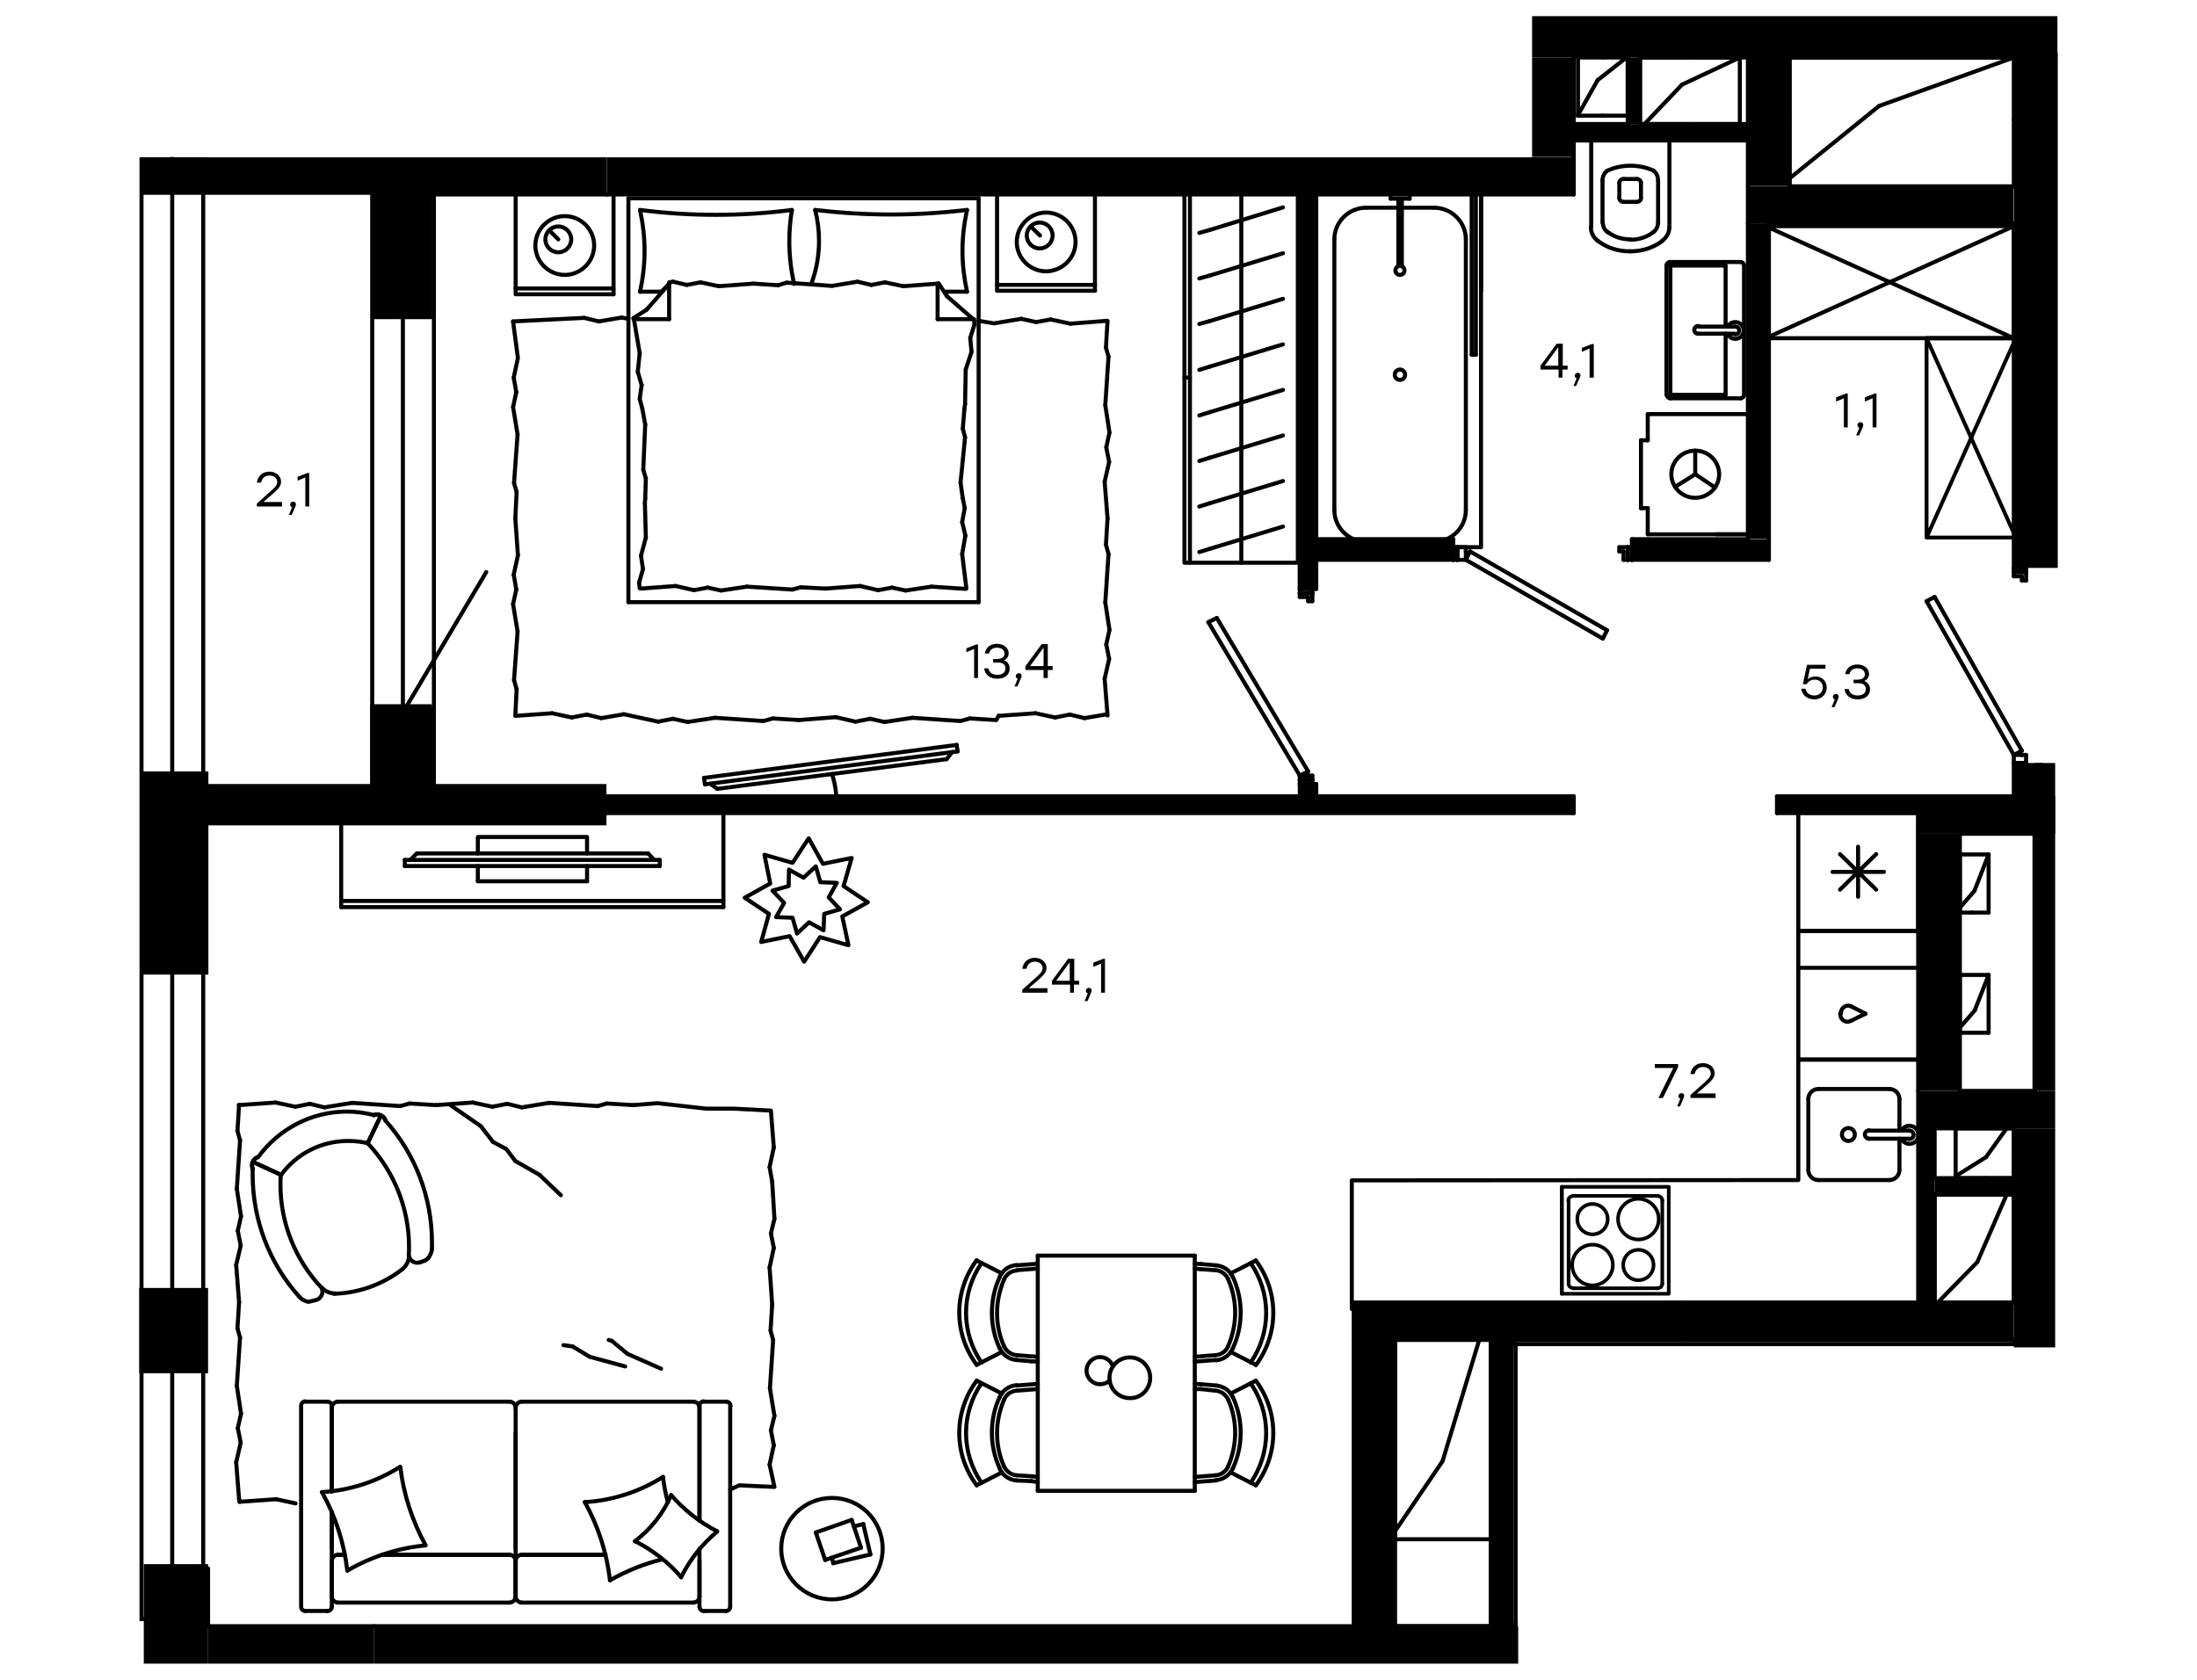 <?xml version="1.0" encoding="utf-8"?>
<!-- Generator: Adobe Illustrator 22.0.1, SVG Export Plug-In . SVG Version: 6.00 Build 0)  -->
<svg version="1.1" id="Слой_1" xmlns="http://www.w3.org/2000/svg" xmlns:xlink="http://www.w3.org/1999/xlink" x="0px" y="0px"
	 viewBox="0 0 680 520" style="enable-background:new 0 0 680 520;" xml:space="preserve">
<style type="text/css">
	.st0{clip-path:url(#SVGID_5_);}
	.st1{clip-path:url(#SVGID_6_);}
	.st2{clip-path:url(#SVGID_11_);}
	.st3{clip-path:url(#SVGID_12_);}
	.st4{clip-path:url(#SVGID_17_);}
	.st5{clip-path:url(#SVGID_18_);}
	.st6{fill:none;}
	.st7{fill:none;stroke:#000000;stroke-width:1.25;stroke-linecap:round;stroke-linejoin:round;stroke-miterlimit:10;}
	.st8{fill:none;stroke:#000000;stroke-width:1.186;stroke-linecap:round;stroke-linejoin:round;stroke-miterlimit:10;}
	.st9{fill:none;stroke:#000000;stroke-width:1.115;stroke-linecap:round;stroke-linejoin:round;stroke-miterlimit:10;}
	.st10{fill:none;stroke:#000000;stroke-width:1.25;stroke-miterlimit:10;}
</style>
<g>
	<rect x="623.3" y="349.3" width="12.8" height="67.8"/>
	<rect x="593.7" y="337.7" width="42.4" height="11.6"/>
	<rect x="593.7" y="258.1" width="12.8" height="79.6"/>
	<rect x="593.7" y="246.5" width="42.4" height="11.6"/>
	<rect x="419" y="414.8" width="12.8" height="88.6"/>
	<rect x="521.8" y="403.2" width="101.5" height="11.6"/>
	<g>
		<g>
			<g>
				<g>
					<g>
						<defs>
							<rect id="SVGID_1_" x="402.3" y="242.7" width="5.1" height="3.9"/>
						</defs>
						<clipPath id="SVGID_2_">
							<use xlink:href="#SVGID_1_"  style="overflow:visible;"/>
						</clipPath>
					</g>
					<g>
						<defs>
							<rect id="SVGID_3_" x="402.3" y="242.7" width="5.1" height="3.9"/>
						</defs>
						<defs>
							<rect id="SVGID_4_" x="402.3" y="60.2" width="5.1" height="122"/>
						</defs>
						<clipPath id="SVGID_5_">
							<use xlink:href="#SVGID_3_"  style="overflow:visible;"/>
						</clipPath>
						<clipPath id="SVGID_6_" class="st0">
							<use xlink:href="#SVGID_4_"  style="overflow:visible;"/>
						</clipPath>
						<rect x="402.3" y="60.2" class="st1" width="5.1" height="186.3"/>
					</g>
				</g>
			</g>
		</g>
	</g>
	<g>
		<g>
			<g>
				<g>
					<g>
						<defs>
							<rect id="SVGID_7_" x="550" y="246.5" width="43.7" height="5.1"/>
						</defs>
						<clipPath id="SVGID_8_">
							<use xlink:href="#SVGID_7_"  style="overflow:visible;"/>
						</clipPath>
					</g>
					<g>
						<defs>
							<rect id="SVGID_9_" x="550" y="246.5" width="43.7" height="5.1"/>
						</defs>
						<defs>
							<rect id="SVGID_10_" x="187.8" y="246.5" width="299.3" height="5.1"/>
						</defs>
						<clipPath id="SVGID_11_">
							<use xlink:href="#SVGID_9_"  style="overflow:visible;"/>
						</clipPath>
						<clipPath id="SVGID_12_" class="st2">
							<use xlink:href="#SVGID_10_"  style="overflow:visible;"/>
						</clipPath>
						<rect x="187.8" y="246.5" class="st3" width="405.9" height="5.1"/>
					</g>
				</g>
			</g>
		</g>
	</g>
	<g>
		<g>
			<g>
				<g>
					<g>
						<defs>
							<rect id="SVGID_13_" x="505.1" y="166.9" width="42.4" height="6.4"/>
						</defs>
						<clipPath id="SVGID_14_">
							<use xlink:href="#SVGID_13_"  style="overflow:visible;"/>
						</clipPath>
					</g>
					<g>
						<defs>
							<rect id="SVGID_15_" x="505.1" y="166.9" width="42.4" height="6.4"/>
						</defs>
						<defs>
							<rect id="SVGID_16_" x="407.4" y="166.9" width="42.4" height="6.4"/>
						</defs>
						<clipPath id="SVGID_17_">
							<use xlink:href="#SVGID_15_"  style="overflow:visible;"/>
						</clipPath>
						<clipPath id="SVGID_18_" class="st4">
							<use xlink:href="#SVGID_16_"  style="overflow:visible;"/>
						</clipPath>
						<rect x="407.4" y="166.9" class="st5" width="140" height="6.4"/>
					</g>
				</g>
			</g>
		</g>
	</g>
	<rect x="541" y="69.2" width="6.4" height="97.6"/>
	<rect x="187.8" y="48.7" width="299.3" height="11.6"/>
	<rect x="474.2" y="17.8" width="12.8" height="30.8"/>
	<polygon class="st6" points="596.3,184.8 597.6,186.1 598.8,187.4 598.8,190 600.1,190 600.1,192.6 601.4,192.6 601.4,195.1 
		602.7,195.1 602.7,197.7 604,197.7 605.3,199 605.3,201.5 606.6,201.5 606.6,204.1 607.8,204.1 607.8,206.7 609.1,206.7 
		609.1,209.3 610.4,209.3 611.7,210.5 611.7,213.1 613,213.1 613,215.7 614.3,215.7 614.3,218.2 615.5,218.2 615.5,220.8 
		616.8,220.8 616.8,223.4 618.1,223.4 619.4,224.7 619.4,227.2 620.7,227.2 622,228.5 622,231.1 623.3,231.1 625.8,232.4 
		625.8,229.8 624.5,229.8 624.5,227.2 623.3,227.2 623.3,224.7 622,224.7 622,222.1 620.7,220.8 619.4,220.8 619.4,218.2 
		618.1,218.2 618.1,215.7 616.8,215.7 616.8,213.1 615.5,211.8 614.3,211.8 614.3,209.3 613,209.3 613,206.7 611.7,206.7 
		611.7,204.1 610.4,202.8 609.1,202.8 609.1,200.3 607.8,200.3 607.8,197.7 606.6,197.7 606.6,195.1 605.3,193.8 604,193.8 
		604,191.3 602.7,191.3 602.7,188.7 601.4,188.7 601.4,186.1 600.1,184.8 	"/>
	<rect x="64.4" y="503.4" width="51.4" height="11.6"/>
	<rect x="541" y="57.7" width="82.2" height="11.6"/>
	<rect x="541" y="17.8" width="12.8" height="39.8"/>
	<rect x="629.7" y="236.2" width="6.4" height="101.5"/>
	<polygon class="st6" points="564.2,17.8 573.2,19.1 609.1,24.3 610.4,25.6 610.4,28.1 611.7,28.1 611.7,30.7 613,30.7 613,33.3 
		614.3,33.3 614.3,35.8 615.5,35.8 615.5,38.4 616.8,38.4 616.8,41 618.1,41 618.1,43.5 619.4,43.5 619.4,46.1 620.7,46.1 
		620.7,48.7 622,48.7 622,52.5 623.3,17.8 	"/>
	<rect x="598.8" y="364.7" width="24.4" height="5.1"/>
	<rect x="593.7" y="349.3" width="5.1" height="54"/>
	<rect x="487.1" y="38.4" width="54" height="5.1"/>
	<rect x="503.8" y="17.8" width="3.9" height="20.6"/>
	<rect x="461.4" y="414.8" width="6.4" height="88.6"/>
	<rect x="43.9" y="48.7" width="143.9" height="11.6"/>
	<rect x="61.6" y="242.7" width="126.1" height="12.8"/>
	<rect x="419" y="403.2" width="102.8" height="11.6"/>
	<rect x="115.8" y="503.4" width="354.1" height="11.6"/>
	<line class="st7" x1="419" y1="503.4" x2="431.8" y2="503.4"/>
	<line class="st7" x1="419" y1="414.8" x2="419" y2="503.4"/>
	<line class="st7" x1="431.8" y1="503.4" x2="431.8" y2="414.8"/>
	<line class="st7" x1="623.3" y1="69.2" x2="623.3" y2="175.9"/>
	<line class="st7" x1="623.3" y1="17.8" x2="623.3" y2="57.7"/>
	<line class="st7" x1="636.1" y1="17.8" x2="623.3" y2="17.8"/>
	<line class="st7" x1="623.3" y1="236.2" x2="623.3" y2="246.5"/>
	<line class="st7" x1="593.7" y1="251.6" x2="593.7" y2="258.1"/>
	<line class="st7" x1="623.3" y1="246.5" x2="593.7" y2="246.5"/>
	<line class="st7" x1="606.6" y1="258.1" x2="629.7" y2="258.1"/>
	<line class="st7" x1="593.7" y1="258.1" x2="593.7" y2="337.7"/>
	<line class="st7" x1="606.6" y1="337.7" x2="606.6" y2="258.1"/>
	<line class="st7" x1="598.8" y1="349.3" x2="623.3" y2="349.3"/>
	<line class="st7" x1="593.7" y1="337.7" x2="593.7" y2="349.3"/>
	<line class="st7" x1="629.7" y1="337.7" x2="606.6" y2="337.7"/>
	<line class="st7" x1="623.3" y1="414.8" x2="623.3" y2="416.1"/>
	<line class="st7" x1="623.3" y1="369.8" x2="623.3" y2="403.2"/>
	<line class="st7" x1="623.3" y1="349.3" x2="623.3" y2="364.7"/>
	<line class="st7" x1="431.8" y1="414.8" x2="419" y2="414.8"/>
	<line class="st7" x1="521.8" y1="403.2" x2="521.8" y2="414.8"/>
	<line class="st7" x1="593.7" y1="403.2" x2="521.8" y2="403.2"/>
	<line class="st7" x1="623.3" y1="403.2" x2="598.8" y2="403.2"/>
	<line class="st7" x1="521.8" y1="414.8" x2="623.3" y2="414.8"/>
	<line class="st7" x1="487.1" y1="251.7" x2="487.1" y2="246.5"/>
	<line class="st7" x1="187.8" y1="251.7" x2="487.1" y2="251.7"/>
	<line class="st7" x1="187.8" y1="246.5" x2="187.8" y2="251.7"/>
	<line class="st7" x1="402.3" y1="246.5" x2="187.8" y2="246.5"/>
	<line class="st7" x1="487.1" y1="246.5" x2="407.4" y2="246.5"/>
	<line class="st7" x1="550" y1="251.7" x2="593.7" y2="251.7"/>
	<line class="st7" x1="550" y1="246.5" x2="550" y2="251.7"/>
	<line class="st7" x1="593.7" y1="246.5" x2="550" y2="246.5"/>
	<line class="st7" x1="407.4" y1="242.7" x2="402.3" y2="242.7"/>
	<line class="st7" x1="407.4" y1="246.5" x2="407.4" y2="242.7"/>
	<line class="st7" x1="402.3" y1="242.7" x2="402.3" y2="246.5"/>
	<line class="st7" x1="407.4" y1="166.9" x2="407.4" y2="60.2"/>
	<line class="st7" x1="407.4" y1="182.3" x2="407.4" y2="173.3"/>
	<line class="st7" x1="402.3" y1="182.3" x2="407.4" y2="182.3"/>
	<line class="st7" x1="402.3" y1="60.2" x2="402.3" y2="182.3"/>
	<line class="st7" x1="431.8" y1="476.5" x2="431.8" y2="414.8"/>
	<line class="st7" x1="461.4" y1="476.5" x2="431.8" y2="476.5"/>
	<line class="st7" x1="461.4" y1="414.8" x2="461.4" y2="476.5"/>
	<line class="st7" x1="488.4" y1="17.8" x2="503.8" y2="17.8"/>
	<line class="st7" x1="488.4" y1="35.8" x2="488.4" y2="17.8"/>
	<line class="st7" x1="503.8" y1="35.8" x2="488.4" y2="35.8"/>
	<line class="st7" x1="503.8" y1="17.8" x2="503.8" y2="35.8"/>
	<line class="st7" x1="507.6" y1="17.8" x2="538.5" y2="17.8"/>
	<line class="st7" x1="507.6" y1="38.4" x2="507.6" y2="17.8"/>
	<line class="st7" x1="538.5" y1="38.4" x2="507.6" y2="38.4"/>
	<line class="st7" x1="538.5" y1="17.8" x2="538.5" y2="38.4"/>
	<line class="st7" x1="605.3" y1="349.3" x2="623.3" y2="349.3"/>
	<line class="st7" x1="605.3" y1="364.7" x2="605.3" y2="349.3"/>
	<line class="st7" x1="623.3" y1="364.7" x2="605.3" y2="364.7"/>
	<line class="st7" x1="623.3" y1="349.3" x2="623.3" y2="364.7"/>
	<line class="st7" x1="598.8" y1="369.8" x2="623.3" y2="369.8"/>
	<line class="st7" x1="598.8" y1="403.2" x2="598.8" y2="369.8"/>
	<line class="st7" x1="623.3" y1="403.2" x2="598.8" y2="403.2"/>
	<line class="st7" x1="623.3" y1="369.8" x2="623.3" y2="403.2"/>
	<line class="st7" x1="615.5" y1="319.7" x2="606.6" y2="319.7"/>
	<line class="st7" x1="615.5" y1="301.8" x2="615.5" y2="319.7"/>
	<line class="st7" x1="606.6" y1="301.8" x2="615.5" y2="301.8"/>
	<line class="st7" x1="606.6" y1="319.7" x2="606.6" y2="301.8"/>
	<line class="st7" x1="615.5" y1="282.5" x2="606.6" y2="282.5"/>
	<line class="st7" x1="615.5" y1="264.5" x2="615.5" y2="282.5"/>
	<line class="st7" x1="606.6" y1="264.5" x2="615.5" y2="264.5"/>
	<line class="st7" x1="606.6" y1="282.5" x2="606.6" y2="264.5"/>
	<line class="st7" x1="553.9" y1="17.8" x2="623.3" y2="17.8"/>
	<line class="st7" x1="553.9" y1="57.7" x2="553.9" y2="17.8"/>
	<line class="st7" x1="623.3" y1="57.7" x2="553.9" y2="57.7"/>
	<line class="st7" x1="487.1" y1="38.4" x2="487.1" y2="17.8"/>
	<line class="st7" x1="487.1" y1="48.7" x2="487.1" y2="43.5"/>
	<line class="st7" x1="487.1" y1="60.2" x2="487.1" y2="48.7"/>
	<line class="st7" x1="407.4" y1="60.2" x2="487.1" y2="60.2"/>
	<line class="st7" x1="187.8" y1="60.2" x2="402.3" y2="60.2"/>
	<line class="st7" x1="541" y1="69.2" x2="541" y2="166.9"/>
	<line class="st7" x1="547.5" y1="166.9" x2="547.5" y2="69.2"/>
	<line class="st7" x1="505.1" y1="166.9" x2="505.1" y2="173.3"/>
	<line class="st7" x1="541" y1="166.9" x2="505.1" y2="166.9"/>
	<line class="st7" x1="547.5" y1="173.3" x2="547.5" y2="166.9"/>
	<line class="st7" x1="505.1" y1="173.3" x2="547.5" y2="173.3"/>
	<line class="st7" x1="449.8" y1="166.9" x2="407.4" y2="166.9"/>
	<line class="st7" x1="449.8" y1="173.3" x2="449.8" y2="166.9"/>
	<line class="st7" x1="407.4" y1="173.3" x2="449.8" y2="173.3"/>
	<line class="st7" x1="627.1" y1="177.1" x2="623.3" y2="177.1"/>
	<line class="st7" x1="623.3" y1="177.1" x2="623.3" y2="175.9"/>
	<line class="st7" x1="623.3" y1="175.9" x2="627.1" y2="175.9"/>
	<line class="st7" x1="627.1" y1="175.9" x2="627.1" y2="177.1"/>
	<line class="st7" x1="627.1" y1="236.2" x2="627.1" y2="236.2"/>
	<line class="st7" x1="627.1" y1="236.2" x2="623.3" y2="236.2"/>
	<line class="st7" x1="623.3" y1="236.2" x2="623.3" y2="236.2"/>
	<line class="st7" x1="623.3" y1="236.2" x2="627.1" y2="236.2"/>
	<line class="st7" x1="627.1" y1="177.1" x2="627.1" y2="179.7"/>
	<line class="st7" x1="627.1" y1="179.7" x2="625.8" y2="179.7"/>
	<line class="st7" x1="625.8" y1="179.7" x2="625.8" y2="178.4"/>
	<line class="st7" x1="625.8" y1="178.4" x2="623.3" y2="178.4"/>
	<line class="st7" x1="623.3" y1="178.4" x2="623.3" y2="177.1"/>
	<line class="st7" x1="623.3" y1="177.1" x2="627.1" y2="177.1"/>
	<line class="st7" x1="627.1" y1="236.2" x2="623.3" y2="236.2"/>
	<line class="st7" x1="623.3" y1="236.2" x2="623.3" y2="233.7"/>
	<line class="st7" x1="623.3" y1="233.7" x2="625.8" y2="233.7"/>
	<line class="st7" x1="625.8" y1="233.7" x2="625.8" y2="233.7"/>
	<line class="st7" x1="625.8" y1="233.7" x2="627.1" y2="233.7"/>
	<line class="st7" x1="627.1" y1="233.7" x2="627.1" y2="236.2"/>
	<line class="st7" x1="596.3" y1="186.1" x2="598.8" y2="184.8"/>
	<line class="st7" x1="598.8" y1="184.8" x2="625.8" y2="232.4"/>
	<line class="st7" x1="625.8" y1="232.4" x2="623.3" y2="233.7"/>
	<line class="st7" x1="623.3" y1="233.7" x2="596.3" y2="186.1"/>
	<line class="st7" x1="505.1" y1="169.4" x2="503.8" y2="169.4"/>
	<line class="st7" x1="505.1" y1="173.3" x2="505.1" y2="169.4"/>
	<line class="st7" x1="503.8" y1="173.3" x2="505.1" y2="173.3"/>
	<line class="st7" x1="503.8" y1="169.4" x2="503.8" y2="173.3"/>
	<line class="st7" x1="451.1" y1="173.3" x2="451.1" y2="169.4"/>
	<line class="st7" x1="449.8" y1="173.3" x2="451.1" y2="173.3"/>
	<line class="st7" x1="449.8" y1="169.4" x2="449.8" y2="173.3"/>
	<line class="st7" x1="451.1" y1="169.4" x2="449.8" y2="169.4"/>
	<line class="st7" x1="503.8" y1="173.3" x2="503.8" y2="169.4"/>
	<line class="st7" x1="502.5" y1="173.3" x2="503.8" y2="173.3"/>
	<line class="st7" x1="502.5" y1="170.7" x2="502.5" y2="173.3"/>
	<line class="st7" x1="501.2" y1="170.7" x2="502.5" y2="170.7"/>
	<line class="st7" x1="501.2" y1="169.4" x2="501.2" y2="170.7"/>
	<line class="st7" x1="503.8" y1="169.4" x2="501.2" y2="169.4"/>
	<line class="st7" x1="453.7" y1="169.4" x2="451.1" y2="169.4"/>
	<line class="st7" x1="453.7" y1="170.7" x2="453.7" y2="169.4"/>
	<line class="st7" x1="453.7" y1="170.7" x2="453.7" y2="170.7"/>
	<line class="st7" x1="453.7" y1="173.3" x2="453.7" y2="170.7"/>
	<line class="st7" x1="451.1" y1="173.3" x2="453.7" y2="173.3"/>
	<line class="st7" x1="451.1" y1="169.4" x2="451.1" y2="173.3"/>
	<line class="st7" x1="453.7" y1="173.3" x2="496.1" y2="197.7"/>
	<line class="st7" x1="455" y1="170.7" x2="453.7" y2="173.3"/>
	<line class="st7" x1="497.4" y1="195.1" x2="455" y2="170.7"/>
	<line class="st7" x1="496.1" y1="197.7" x2="497.4" y2="195.1"/>
	<line class="st7" x1="406.2" y1="183.6" x2="402.3" y2="183.6"/>
	<line class="st7" x1="402.3" y1="183.6" x2="402.3" y2="182.3"/>
	<line class="st7" x1="402.3" y1="182.3" x2="406.2" y2="182.3"/>
	<line class="st7" x1="406.2" y1="182.3" x2="406.2" y2="183.6"/>
	<line class="st7" x1="406.2" y1="241.4" x2="406.2" y2="242.7"/>
	<line class="st7" x1="406.2" y1="242.7" x2="402.3" y2="242.7"/>
	<line class="st7" x1="402.3" y1="242.7" x2="402.3" y2="241.4"/>
	<line class="st7" x1="402.3" y1="241.4" x2="406.2" y2="241.4"/>
	<line class="st7" x1="406.2" y1="183.6" x2="406.2" y2="186.1"/>
	<line class="st7" x1="406.2" y1="186.1" x2="404.9" y2="186.1"/>
	<line class="st7" x1="404.9" y1="186.1" x2="404.9" y2="184.8"/>
	<line class="st7" x1="404.9" y1="184.8" x2="402.3" y2="184.8"/>
	<line class="st7" x1="402.3" y1="184.8" x2="402.3" y2="183.6"/>
	<line class="st7" x1="402.3" y1="183.6" x2="406.2" y2="183.6"/>
	<line class="st7" x1="406.2" y1="241.4" x2="402.3" y2="241.4"/>
	<line class="st7" x1="402.3" y1="241.4" x2="402.3" y2="240.1"/>
	<line class="st7" x1="402.3" y1="240.1" x2="404.9" y2="240.1"/>
	<line class="st7" x1="404.9" y1="240.1" x2="404.9" y2="240.1"/>
	<line class="st7" x1="404.9" y1="240.1" x2="406.2" y2="240.1"/>
	<line class="st7" x1="406.2" y1="240.1" x2="406.2" y2="241.4"/>
	<line class="st7" x1="374" y1="192.6" x2="376.6" y2="191.3"/>
	<line class="st7" x1="376.6" y1="191.3" x2="404.9" y2="238.8"/>
	<line class="st7" x1="404.9" y1="238.8" x2="402.3" y2="240.1"/>
	<line class="st7" x1="402.3" y1="240.1" x2="374" y2="192.6"/>
	<line class="st7" x1="115.8" y1="503.4" x2="64.4" y2="503.4"/>
	<line class="st7" x1="121" y1="219.5" x2="121" y2="242.7"/>
	<line class="st7" x1="133.8" y1="60.2" x2="121" y2="60.2"/>
	<line class="st7" x1="121" y1="242.7" x2="133.8" y2="242.7"/>
	<line class="st7" x1="133.8" y1="219.5" x2="121" y2="219.5"/>
	<line class="st7" x1="133.8" y1="242.7" x2="133.8" y2="219.5"/>
	<line class="st7" x1="64.4" y1="503.4" x2="64.4" y2="485.5"/>
	<line class="st7" x1="121" y1="242.7" x2="121" y2="219.5"/>
	<line class="st7" x1="461.4" y1="503.4" x2="431.8" y2="503.4"/>
	<line class="st7" x1="467.8" y1="414.8" x2="467.8" y2="503.4"/>
	<line class="st7" x1="623.3" y1="414.8" x2="467.8" y2="414.8"/>
	<line class="st7" x1="629.7" y1="258.1" x2="629.7" y2="337.7"/>
	<line class="st7" x1="541" y1="43.5" x2="541" y2="57.7"/>
	<line class="st7" x1="541" y1="17.8" x2="541" y2="38.4"/>
	<line class="st7" x1="553.9" y1="17.8" x2="541" y2="17.8"/>
	<line class="st7" x1="553.9" y1="57.7" x2="553.9" y2="17.8"/>
	<line class="st7" x1="547.5" y1="69.2" x2="623.3" y2="69.2"/>
	<line class="st7" x1="541" y1="57.7" x2="541" y2="69.2"/>
	<line class="st7" x1="623.3" y1="57.7" x2="553.9" y2="57.7"/>
	<line class="st7" x1="469.1" y1="502.2" x2="469.1" y2="503.4"/>
	<line class="st7" x1="469.1" y1="416.1" x2="467.8" y2="416.1"/>
	<line class="st7" x1="469.1" y1="503.4" x2="469.1" y2="416.1"/>
	<line class="st7" x1="467.8" y1="503.4" x2="469.1" y2="503.4"/>
	<line class="st7" x1="467.8" y1="416.1" x2="467.8" y2="503.4"/>
	<line class="st7" x1="623.3" y1="416.1" x2="623.3" y2="414.8"/>
	<line class="st7" x1="467.8" y1="416.1" x2="623.3" y2="416.1"/>
	<line class="st7" x1="467.8" y1="414.8" x2="467.8" y2="416.1"/>
	<line class="st7" x1="623.3" y1="414.8" x2="467.8" y2="414.8"/>
	<line class="st7" x1="610.4" y1="282.5" x2="610.4" y2="282.5"/>
	<line class="st7" x1="606.6" y1="273.5" x2="606.6" y2="273.5"/>
	<line class="st7" x1="553.9" y1="37.1" x2="553.9" y2="37.1"/>
	<line class="st7" x1="623.3" y1="37.1" x2="623.3" y2="37.1"/>
	<line class="st7" x1="503.8" y1="17.8" x2="503.8" y2="38.4"/>
	<line class="st7" x1="507.6" y1="38.4" x2="507.6" y2="17.8"/>
	<line class="st7" x1="541" y1="43.5" x2="541" y2="38.4"/>
	<line class="st7" x1="487.1" y1="38.4" x2="487.1" y2="43.5"/>
	<line class="st7" x1="487.1" y1="43.5" x2="541" y2="43.5"/>
	<line class="st7" x1="503.8" y1="38.4" x2="487.1" y2="38.4"/>
	<line class="st7" x1="541" y1="38.4" x2="507.6" y2="38.4"/>
	<line class="st7" x1="593.7" y1="403.2" x2="598.8" y2="403.2"/>
	<line class="st7" x1="598.8" y1="349.3" x2="593.7" y2="349.3"/>
	<line class="st7" x1="593.7" y1="349.3" x2="593.7" y2="403.2"/>
	<line class="st7" x1="598.8" y1="364.7" x2="598.8" y2="349.3"/>
	<line class="st7" x1="598.8" y1="403.2" x2="598.8" y2="369.8"/>
	<line class="st7" x1="623.3" y1="369.8" x2="623.3" y2="364.7"/>
	<line class="st7" x1="598.8" y1="369.8" x2="623.3" y2="369.8"/>
	<line class="st7" x1="623.3" y1="364.7" x2="598.8" y2="364.7"/>
	<line class="st7" x1="496.1" y1="35.8" x2="496.1" y2="35.8"/>
	<line class="st7" x1="496.1" y1="17.8" x2="496.1" y2="17.8"/>
	<line class="st7" x1="523.1" y1="38.4" x2="523.1" y2="38.4"/>
	<line class="st7" x1="523.1" y1="17.8" x2="523.1" y2="17.8"/>
	<line class="st7" x1="614.3" y1="364.7" x2="614.3" y2="364.7"/>
	<line class="st7" x1="623.3" y1="357" x2="623.3" y2="357"/>
	<line class="st7" x1="611.7" y1="369.8" x2="611.7" y2="369.8"/>
	<line class="st7" x1="623.3" y1="386.5" x2="623.3" y2="386.5"/>
	<line class="st7" x1="461.4" y1="445.6" x2="461.4" y2="445.6"/>
	<line class="st7" x1="467.8" y1="503.4" x2="467.8" y2="414.8"/>
	<line class="st7" x1="461.4" y1="414.8" x2="461.4" y2="503.4"/>
	<line class="st7" x1="467.8" y1="414.8" x2="461.4" y2="414.8"/>
	<line class="st7" x1="461.4" y1="503.4" x2="467.8" y2="503.4"/>
	<line class="st7" x1="126.1" y1="218.2" x2="150.5" y2="177.1"/>
	<line class="st7" x1="121" y1="219.5" x2="121" y2="219.5"/>
	<line class="st7" x1="461.4" y1="503.4" x2="115.8" y2="503.4"/>
	<line class="st7" x1="521.8" y1="414.8" x2="521.8" y2="403.2"/>
	<line class="st7" x1="467.8" y1="414.8" x2="521.8" y2="414.8"/>
	<line class="st7" x1="431.8" y1="414.8" x2="461.4" y2="414.8"/>
	<line class="st7" x1="419" y1="403.2" x2="419" y2="414.8"/>
	<line class="st7" x1="521.8" y1="403.2" x2="419" y2="403.2"/>
	<line class="st7" x1="115.8" y1="60.2" x2="187.8" y2="60.2"/>
	<line class="st7" x1="507.6" y1="17.8" x2="636.1" y2="17.8"/>
	<g>
		<polyline class="st7" points="546.5,70 546.5,104.7 623.3,104.7 623.3,98.2 623.3,70 546.5,70 623.3,104.7 		"/>
		<polyline class="st7" points="623.3,70 546.5,104.7 546.5,70 		"/>
	</g>
	<g>
		<polyline class="st8" points="623.9,104.7 596.3,104.7 596.3,166.4 601.5,166.4 623.9,166.4 623.9,104.7 596.3,166.4 		"/>
		<polyline class="st8" points="623.9,166.4 596.3,104.7 623.9,104.7 		"/>
	</g>
	<g>
		<line class="st7" x1="553.8" y1="55.3" x2="581.6" y2="32.8"/>
		<line class="st7" x1="581.6" y1="32.8" x2="623.3" y2="17.8"/>
	</g>
	<g>
		<line class="st7" x1="488.3" y1="35.8" x2="494.5" y2="24.8"/>
		<line class="st7" x1="494.5" y1="24.8" x2="503.8" y2="17.5"/>
	</g>
	<g>
		<line class="st7" x1="508.7" y1="38.7" x2="520.6" y2="26.2"/>
		<line class="st7" x1="520.6" y1="26.2" x2="538.5" y2="17.8"/>
	</g>
	<g>
		<line class="st7" x1="457.8" y1="414.9" x2="446.5" y2="452.3"/>
		<line class="st7" x1="446.5" y1="452.3" x2="429.6" y2="477.2"/>
	</g>
	<g>
		<line class="st7" x1="621" y1="370" x2="612" y2="390.7"/>
		<line class="st7" x1="612" y1="390.7" x2="598.5" y2="404.5"/>
	</g>
	<g>
		<line class="st7" x1="621" y1="349.4" x2="614.7" y2="358.2"/>
		<line class="st7" x1="614.7" y1="358.2" x2="605.3" y2="364.1"/>
	</g>
	<g>
		<line class="st7" x1="615.5" y1="301.8" x2="611.2" y2="312.8"/>
		<line class="st7" x1="611.2" y1="312.8" x2="604.8" y2="320.2"/>
	</g>
	<g>
		<line class="st7" x1="615.5" y1="264.5" x2="611.1" y2="275.8"/>
		<line class="st7" x1="611.1" y1="275.8" x2="604.5" y2="283.4"/>
	</g>
	<g>
		<line class="st7" x1="593.7" y1="288.2" x2="556.6" y2="288.2"/>
		<polyline class="st7" points="556.6,288.2 593.7,288.2 593.7,251.6 556.6,251.6 		"/>
		<line class="st7" x1="583.1" y1="269.9" x2="567.2" y2="269.9"/>
		<line class="st7" x1="569.5" y1="264.4" x2="580.7" y2="275.4"/>
		<line class="st7" x1="580.7" y1="264.4" x2="569.5" y2="275.4"/>
		<line class="st7" x1="575.1" y1="262.1" x2="575.1" y2="277.6"/>
		<polyline class="st7" points="418.4,405.2 418.4,365.4 556.6,365.3 556.6,251.6 556.6,288.2 		"/>
	</g>
	<g>
		<line class="st7" x1="578.5" y1="352.5" x2="590.8" y2="352.5"/>
		<line class="st7" x1="587.9" y1="350" x2="587.9" y2="340.2"/>
		<line class="st7" x1="559.7" y1="340.2" x2="559.7" y2="362.2"/>
		<line class="st7" x1="587.9" y1="362.2" x2="587.9" y2="352.5"/>
		<line class="st7" x1="562.8" y1="365.3" x2="584.8" y2="365.3"/>
		<line class="st7" x1="590.8" y1="350" x2="578.5" y2="350"/>
		<line class="st7" x1="584.8" y1="337.1" x2="562.8" y2="337.1"/>
		<path class="st7" d="M578.5,352.5L578.5,352.5c-0.7,0-1.3-0.6-1.3-1.3c0-0.7,0.6-1.3,1.3-1.3l0,0"/>
		<path class="st7" d="M584.8,337.1c1.7,0,3.1,1.4,3.1,3.1"/>
		<path class="st7" d="M588.5,350c0.5-0.9,1.4-1.5,2.5-1.5c1.5,0,2.8,1.2,2.8,2.8c0,1.5-1.2,2.8-2.8,2.8c-1,0-2-0.6-2.5-1.5"/>
		<path class="st7" d="M562.8,365.3c-1.7,0-3.1-1.4-3.1-3.1"/>
		<path class="st7" d="M587.9,362.2c0,1.7-1.4,3.1-3.1,3.1"/>
		<path class="st7" d="M559.7,340.2c0-1.7,1.4-3.1,3.1-3.1"/>
		<path class="st7" d="M590.8,350c0.1,0,0.1,0,0.2,0c0.7,0,1.3,0.6,1.3,1.3c0,0.7-0.6,1.3-1.3,1.3c-0.1,0-0.1,0-0.2,0"/>
		<path class="st7" d="M572.1,353.2c1.1,0,2-0.9,2-2s-0.9-2-2-2s-2,0.9-2,2C570.1,352.3,571,353.2,572.1,353.2"/>
	</g>
	<g>
		<line class="st9" x1="483.4" y1="400.5" x2="483.4" y2="367.4"/>
		<path class="st9" d="M507.1,386.9c2.6,0,4.7,2.1,4.7,4.7s-2.1,4.7-4.7,4.7s-4.7-2.1-4.7-4.7S504.5,386.9,507.1,386.9"/>
		<path class="st9" d="M492.9,385.3c3.5,0,6.3,2.9,6.3,6.3s-2.9,6.3-6.3,6.3c-3.5,0-6.3-2.9-6.3-6.3
			C486.6,388.2,489.4,385.3,492.9,385.3"/>
		<path class="st9" d="M492.9,372.7c2.6,0,4.7,2.1,4.7,4.7s-2.1,4.7-4.7,4.7s-4.7-2.1-4.7-4.7C488.1,374.8,490.3,372.7,492.9,372.7"
			/>
		<path class="st9" d="M507.1,371.1c3.5,0,6.3,2.9,6.3,6.3c0,3.5-2.9,6.3-6.3,6.3s-6.3-2.9-6.3-6.3
			C500.8,373.9,503.7,371.1,507.1,371.1"/>
		<line class="st9" x1="487.1" y1="398.8" x2="512.9" y2="398.8"/>
		<line class="st9" x1="485.5" y1="371.6" x2="485.5" y2="397.4"/>
		<line class="st9" x1="512.9" y1="370.2" x2="487.1" y2="370.2"/>
		<line class="st9" x1="514.5" y1="397.4" x2="514.5" y2="371.6"/>
		<path class="st9" d="M487.1,370.2L487.1,370.2c-0.9,0-1.7,0.6-1.7,1.4"/>
		<path class="st9" d="M512.9,398.8L512.9,398.8c0.9,0,1.6-0.6,1.6-1.4"/>
		<path class="st9" d="M485.5,397.4L485.5,397.4c0,0.8,0.7,1.4,1.7,1.4"/>
		<path class="st9" d="M514.5,371.6L514.5,371.6c0-0.8-0.7-1.4-1.7-1.4"/>
		<rect x="483.4" y="367.4" class="st9" width="33.1" height="33.1"/>
	</g>
	<g>
		<polyline class="st7" points="147.9,264.2 147.9,259.1 181.7,259.1 181.7,264.2 		"/>
		<line class="st7" x1="181.7" y1="268.1" x2="181.7" y2="272.8"/>
		<line class="st7" x1="181.7" y1="272.8" x2="147.9" y2="272.8"/>
		<line class="st7" x1="147.9" y1="272.8" x2="147.9" y2="268.1"/>
		<line class="st7" x1="223.9" y1="278.9" x2="105.6" y2="278.9"/>
		<line class="st7" x1="105.6" y1="280.8" x2="105.6" y2="254.5"/>
		<line class="st7" x1="223.9" y1="280.8" x2="105.6" y2="280.8"/>
		<line class="st7" x1="223.9" y1="251.6" x2="223.9" y2="280.8"/>
		<line class="st7" x1="204.2" y1="268.1" x2="204.2" y2="266.2"/>
		<line class="st7" x1="129" y1="264.2" x2="127" y2="266.2"/>
		<line class="st7" x1="202.5" y1="266.2" x2="200.6" y2="264.2"/>
		<line class="st7" x1="125.3" y1="266.2" x2="204.2" y2="266.2"/>
		<line class="st7" x1="204.2" y1="268.1" x2="125.3" y2="268.1"/>
		<line class="st7" x1="125.3" y1="268.1" x2="125.3" y2="266.2"/>
		<line class="st7" x1="200.6" y1="264.2" x2="129" y2="264.2"/>
	</g>
	<g>
		<line class="st7" x1="118.3" y1="481.3" x2="157.7" y2="481.3"/>
		<line class="st7" x1="224.8" y1="433.9" x2="217.8" y2="433.9"/>
		<line class="st7" x1="214.6" y1="433.9" x2="161.5" y2="433.9"/>
		<line class="st7" x1="102.7" y1="468.2" x2="102.7" y2="479.4"/>
		<line class="st7" x1="102.7" y1="435.8" x2="102.7" y2="461.7"/>
		<line class="st7" x1="216.5" y1="435.8" x2="216.5" y2="470.7"/>
		<line class="st7" x1="159.6" y1="483.2" x2="159.6" y2="494.2"/>
		<line class="st7" x1="161.5" y1="481.3" x2="187.4" y2="481.3"/>
		<line class="st7" x1="94.5" y1="498.7" x2="101.4" y2="498.7"/>
		<line class="st7" x1="159.6" y1="494.2" x2="159.6" y2="483.2"/>
		<line class="st7" x1="214.6" y1="496.1" x2="161.5" y2="496.1"/>
		<line class="st7" x1="216.5" y1="470.7" x2="216.5" y2="435.1"/>
		<line class="st7" x1="159.6" y1="443.6" x2="159.6" y2="479.4"/>
		<line class="st7" x1="157.7" y1="433.9" x2="104.6" y2="433.9"/>
		<line class="st7" x1="101.4" y1="433.9" x2="94.5" y2="433.9"/>
		<line class="st7" x1="104.6" y1="481.3" x2="106.7" y2="481.3"/>
		<line class="st7" x1="102.7" y1="497.4" x2="102.7" y2="468.2"/>
		<line class="st7" x1="104.6" y1="481.3" x2="106.7" y2="481.3"/>
		<line class="st7" x1="102.7" y1="494.2" x2="102.7" y2="483.2"/>
		<line class="st7" x1="159.6" y1="494.2" x2="159.6" y2="483.2"/>
		<line class="st7" x1="161.5" y1="481.3" x2="187.4" y2="481.3"/>
		<line class="st7" x1="157.7" y1="496.1" x2="104.6" y2="496.1"/>
		<line class="st7" x1="102.7" y1="461.7" x2="102.7" y2="435.1"/>
		<line class="st7" x1="118.3" y1="481.3" x2="157.7" y2="481.3"/>
		<line class="st7" x1="226" y1="497.4" x2="226" y2="435.1"/>
		<line class="st7" x1="217.8" y1="498.7" x2="224.8" y2="498.7"/>
		<line class="st7" x1="216.5" y1="479.4" x2="216.5" y2="497.4"/>
		<line class="st7" x1="159.6" y1="483.2" x2="159.6" y2="435.8"/>
		<line class="st7" x1="216.5" y1="483.2" x2="216.5" y2="494.2"/>
		<path class="st7" d="M102.7,497.4c0,0.7-0.6,1.3-1.3,1.3"/>
		<path class="st7" d="M216.5,435.1c0-0.7,0.6-1.3,1.3-1.3"/>
		<path class="st7" d="M217.8,498.7c-0.7,0-1.3-0.6-1.3-1.3"/>
		<path class="st7" d="M157.7,481.3c1,0,1.9,0.9,1.9,1.9"/>
		<path class="st7" d="M216.5,494.2c0,1-0.9,1.9-1.9,1.9"/>
		<path class="st7" d="M104.6,496.1c-1,0-1.9-0.9-1.9-1.9"/>
		<path class="st7" d="M157.7,433.9c1,0,1.9,0.8,1.9,1.9"/>
		<path class="st7" d="M159.6,494.2c0,1-0.9,1.9-1.9,1.9"/>
		<path class="st7" d="M159.6,435.8c0-1,0.8-1.9,1.9-1.9"/>
		<path class="st7" d="M94.5,498.7c-0.7,0-1.3-0.6-1.3-1.3v-62.3c0-0.7,0.6-1.3,1.3-1.3"/>
		<path class="st7" d="M161.5,496.1c-1,0-1.9-0.9-1.9-1.9"/>
		<path class="st7" d="M224.8,433.9c0.7,0,1.3,0.6,1.3,1.3"/>
		<path class="st7" d="M102.7,435.8c0-1,0.9-1.9,1.9-1.9"/>
		<path class="st7" d="M101.4,433.9c0.7,0,1.3,0.6,1.3,1.3"/>
		<path class="st7" d="M214.6,433.9c1,0,1.9,0.8,1.9,1.9"/>
		<path class="st7" d="M102.7,483.2c0-1,0.9-1.9,1.9-1.9"/>
		<path class="st7" d="M159.6,483.2c0-1,0.8-1.9,1.9-1.9"/>
		<path class="st7" d="M226,497.4c0,0.7-0.6,1.3-1.3,1.3"/>
		<path class="st7" d="M131.7,478.3c-4.1-7.5-6.8-15.7-7.8-24.2"/>
		<path class="st7" d="M221.9,474c-5.4-2.8-10.2-6.6-14.2-11.2"/>
		<path class="st7" d="M207.7,462.9c-2.4,5.6-6.3,10.5-11.2,14.2"/>
		<path class="st7" d="M123.8,454.1c-7.3,4.6-15.6,7.3-24.2,7.8"/>
		<path class="st7" d="M181,465c4.2,7.5,6.8,15.7,7.8,24.2"/>
		<path class="st7" d="M188.8,489.2c5.1-2.9,10.5-5.1,16.2-6.5"/>
		<path class="st7" d="M205.2,457.2c-7.3,4.6-15.6,7.3-24.2,7.8"/>
		<path class="st7" d="M99.7,462c4.2,7.5,6.8,15.7,7.8,24.2"/>
		<path class="st7" d="M107.5,486.2c7.4-4.3,15.7-7,24.2-7.8"/>
		<path class="st7" d="M196.6,477.1c5.4,2.8,10.3,6.5,14.2,11.1"/>
		<path class="st7" d="M206.7,465c-0.7-2.6-1.2-5.2-1.5-7.8"/>
		<path class="st7" d="M210.8,488.3c2.7-5.5,6.5-10.3,11.2-14.2"/>
	</g>
	<g>
		<line class="st7" x1="73.5" y1="411.2" x2="74" y2="403.1"/>
		<line class="st7" x1="74.6" y1="437.6" x2="73.3" y2="429"/>
		<line class="st7" x1="74.5" y1="446.6" x2="73.6" y2="442.1"/>
		<line class="st7" x1="73.6" y1="442.1" x2="74.6" y2="437.6"/>
		<line class="st7" x1="74.3" y1="414.1" x2="73.5" y2="411.2"/>
		<line class="st7" x1="73.3" y1="429" x2="74.3" y2="414.1"/>
		<line class="st7" x1="74" y1="464.1" x2="73.1" y2="452.7"/>
		<line class="st7" x1="73.1" y1="452.7" x2="74.5" y2="446.6"/>
		<line class="st7" x1="73.5" y1="350.1" x2="74" y2="342"/>
		<line class="st7" x1="74.6" y1="376.5" x2="73.3" y2="368"/>
		<line class="st7" x1="74.5" y1="385.6" x2="73.6" y2="381"/>
		<line class="st7" x1="73.6" y1="381" x2="74.6" y2="376.5"/>
		<line class="st7" x1="74.3" y1="353" x2="73.5" y2="350.1"/>
		<line class="st7" x1="73.3" y1="368" x2="74.3" y2="353"/>
		<line class="st7" x1="74" y1="403.1" x2="73.1" y2="391.6"/>
		<line class="st7" x1="73.1" y1="391.6" x2="74.5" y2="385.6"/>
		<line class="st7" x1="126.8" y1="341.6" x2="134.9" y2="342.1"/>
		<line class="st7" x1="100.4" y1="342.8" x2="109" y2="341.4"/>
		<line class="st7" x1="91.4" y1="342.6" x2="95.9" y2="341.7"/>
		<line class="st7" x1="95.9" y1="341.7" x2="100.4" y2="342.8"/>
		<line class="st7" x1="123.9" y1="342.4" x2="126.8" y2="341.6"/>
		<line class="st7" x1="109" y1="341.4" x2="123.9" y2="342.4"/>
		<line class="st7" x1="73.9" y1="342.1" x2="85.3" y2="341.3"/>
		<line class="st7" x1="85.3" y1="341.3" x2="91.4" y2="342.6"/>
		<line class="st7" x1="187.8" y1="341.6" x2="196" y2="342.1"/>
		<line class="st7" x1="161.5" y1="342.8" x2="170" y2="341.4"/>
		<line class="st7" x1="152.4" y1="342.6" x2="157" y2="341.7"/>
		<line class="st7" x1="157" y1="341.7" x2="161.5" y2="342.8"/>
		<line class="st7" x1="185" y1="342.4" x2="187.8" y2="341.6"/>
		<line class="st7" x1="170" y1="341.4" x2="185" y2="342.4"/>
		<line class="st7" x1="134.9" y1="342.1" x2="146.3" y2="341.3"/>
		<line class="st7" x1="146.3" y1="341.3" x2="152.4" y2="342.6"/>
		<polyline class="st7" points="196,342.1 203.5,341.5 218.6,343.2 227.2,343.2 238.6,343.8 239.5,355.2 		"/>
		<line class="st7" x1="238.5" y1="411.9" x2="239" y2="403.8"/>
		<line class="st7" x1="239.7" y1="438.3" x2="238.3" y2="429.8"/>
		<line class="st7" x1="239.5" y1="447.4" x2="238.6" y2="442.8"/>
		<line class="st7" x1="238.6" y1="442.8" x2="239.7" y2="438.3"/>
		<line class="st7" x1="239.3" y1="414.8" x2="238.5" y2="411.9"/>
		<line class="st7" x1="238.3" y1="429.8" x2="239.3" y2="414.8"/>
		<polyline class="st7" points="238.2,453.4 239.7,460.3 228.8,459.8 226,461.1 		"/>
		<line class="st7" x1="238.2" y1="453.4" x2="239.5" y2="447.4"/>
		<line class="st7" x1="239.7" y1="377.3" x2="239" y2="365.8"/>
		<line class="st7" x1="239.5" y1="386.3" x2="238.6" y2="381.8"/>
		<line class="st7" x1="238.6" y1="381.8" x2="239.7" y2="377.3"/>
		<line class="st7" x1="239" y1="403.8" x2="238.2" y2="392.4"/>
		<line class="st7" x1="238.2" y1="392.4" x2="239.5" y2="386.3"/>
		<line class="st7" x1="159.5" y1="359.4" x2="167" y2="363.7"/>
		<line class="st7" x1="152.6" y1="353.5" x2="156.7" y2="355.7"/>
		<line class="st7" x1="156.7" y1="355.7" x2="159.5" y2="359.4"/>
		<line class="st7" x1="167" y1="363.7" x2="173.6" y2="370"/>
		<line class="st7" x1="139.4" y1="342.1" x2="148.8" y2="348.6"/>
		<line class="st7" x1="74" y1="464.1" x2="74.2" y2="464.9"/>
		<line class="st7" x1="74.1" y1="464.9" x2="85.5" y2="464.1"/>
		<line class="st7" x1="85.5" y1="464.1" x2="91.5" y2="465.4"/>
		<line class="st7" x1="148.8" y1="348.6" x2="152.6" y2="353.5"/>
		<line class="st7" x1="189.4" y1="415.1" x2="188.4" y2="414.8"/>
		<line class="st7" x1="204.6" y1="423.7" x2="194.2" y2="419.1"/>
		<line class="st7" x1="194.2" y1="419.1" x2="189.4" y2="415.1"/>
		<line class="st7" x1="238.2" y1="361.3" x2="239" y2="365.8"/>
		<line class="st7" x1="239.5" y1="355.2" x2="238.2" y2="361.3"/>
		<line class="st7" x1="177.2" y1="416.8" x2="174.4" y2="416.4"/>
		<line class="st7" x1="193.5" y1="423" x2="182.5" y2="420"/>
		<line class="st7" x1="182.5" y1="420" x2="177.2" y2="416.8"/>
	</g>
	<g>
		<line class="st7" x1="319.4" y1="419.9" x2="314.7" y2="419.5"/>
		<line class="st7" x1="321.2" y1="421.5" x2="319.2" y2="421.4"/>
		<line class="st7" x1="321.2" y1="420" x2="319.4" y2="419.9"/>
		<line class="st7" x1="321.2" y1="392.7" x2="314.7" y2="393.2"/>
		<line class="st7" x1="321.2" y1="391.2" x2="314.6" y2="391.7"/>
		<line class="st7" x1="319.2" y1="421.4" x2="314.6" y2="421"/>
		<line class="st7" x1="302.3" y1="390.2" x2="310.1" y2="394.2"/>
		<line class="st7" x1="302.3" y1="422.5" x2="310.1" y2="418.5"/>
		<line class="st7" x1="321.2" y1="388.7" x2="369.8" y2="388.7"/>
		<line class="st7" x1="369.8" y1="388.7" x2="369.8" y2="461.5"/>
		<line class="st7" x1="369.8" y1="461.5" x2="321.2" y2="461.5"/>
		<line class="st7" x1="321.2" y1="461.5" x2="321.2" y2="388.7"/>
		<line class="st7" x1="371.6" y1="392.9" x2="376.2" y2="393.2"/>
		<line class="st7" x1="369.8" y1="391.2" x2="371.7" y2="391.3"/>
		<line class="st7" x1="369.8" y1="392.7" x2="371.6" y2="392.9"/>
		<line class="st7" x1="369.8" y1="420" x2="376.2" y2="419.5"/>
		<line class="st7" x1="369.8" y1="421.5" x2="376.4" y2="421"/>
		<line class="st7" x1="371.7" y1="391.3" x2="376.4" y2="391.7"/>
		<line class="st7" x1="388.7" y1="422.5" x2="380.9" y2="418.5"/>
		<line class="st7" x1="388.7" y1="390.2" x2="380.9" y2="394.2"/>
		<line class="st7" x1="319.4" y1="457" x2="314.7" y2="456.7"/>
		<line class="st7" x1="321.2" y1="458.8" x2="319.2" y2="458.5"/>
		<line class="st7" x1="321.2" y1="457.2" x2="319.4" y2="457"/>
		<line class="st7" x1="321.2" y1="430" x2="314.7" y2="430.5"/>
		<line class="st7" x1="321.2" y1="428.4" x2="314.6" y2="428.9"/>
		<line class="st7" x1="319.2" y1="458.5" x2="314.6" y2="458.3"/>
		<line class="st7" x1="302.3" y1="427.4" x2="310.1" y2="431.4"/>
		<line class="st7" x1="302.3" y1="459.8" x2="310.1" y2="455.8"/>
		<line class="st7" x1="371.6" y1="430" x2="376.2" y2="430.5"/>
		<line class="st7" x1="369.8" y1="428.4" x2="371.7" y2="428.5"/>
		<line class="st7" x1="369.8" y1="430" x2="371.6" y2="430"/>
		<line class="st7" x1="369.8" y1="457.2" x2="376.2" y2="456.7"/>
		<line class="st7" x1="369.8" y1="458.8" x2="376.4" y2="458.3"/>
		<line class="st7" x1="371.7" y1="428.5" x2="376.4" y2="428.9"/>
		<line class="st7" x1="388.7" y1="459.8" x2="380.9" y2="455.8"/>
		<line class="st7" x1="388.7" y1="427.4" x2="380.9" y2="431.4"/>
		<path class="st7" d="M309.4,417.4c-1.6-3.5-2.4-7.2-2.4-11s0.8-7.6,2.4-11"/>
		<path class="st7" d="M310.8,396c0.7-1.6,2.2-2.6,3.9-2.7"/>
		<path class="st7" d="M310.8,416.8c-1.5-3.3-2.2-6.8-2.2-10.4s0.8-7.1,2.2-10.4"/>
		<path class="st7" d="M314.7,419.5c-1.7-0.1-3.2-1.2-3.9-2.7"/>
		<path class="st7" d="M303.8,421.8c-3.1-4.5-4.8-9.9-4.8-15.4s1.7-10.9,4.8-15.4"/>
		<path class="st7" d="M314.6,421c-2.3-0.2-4.3-1.6-5.2-3.7"/>
		<path class="st7" d="M309.4,395.3c0.9-2.1,2.9-3.5,5.2-3.7"/>
		<path class="st7" d="M302.3,422.5c-3.5-4.7-5.4-10.4-5.4-16.2c0-5.8,1.9-11.5,5.4-16.2"/>
		<path class="st7" d="M343.5,427.3c-0.8,0.8-1.9,1.2-3,1.2c-2.3,0-4.2-1.9-4.2-4.2c0-2.3,1.9-4.2,4.2-4.2c1.8,0,3.4,1.2,4,2.9"/>
		<path class="st7" d="M356,426.5c0-3.5-2.8-6.3-6.3-6.3s-6.3,2.8-6.3,6.3s2.8,6.3,6.3,6.3C353.2,432.9,356,430,356,426.5"/>
		<path class="st7" d="M380.1,416.8c-0.7,1.6-2.2,2.6-3.9,2.7"/>
		<path class="st7" d="M380.1,396c1.5,3.3,2.2,6.8,2.2,10.4s-0.8,7.1-2.2,10.4"/>
		<path class="st7" d="M376.2,393.2c1.7,0.1,3.2,1.2,3.9,2.7"/>
		<path class="st7" d="M387.1,391c3.1,4.5,4.8,9.9,4.8,15.4s-1.7,10.9-4.8,15.4"/>
		<path class="st7" d="M376.4,391.7c2.3,0.2,4.3,1.6,5.2,3.7"/>
		<path class="st7" d="M381.6,417.4c-0.9,2.1-2.9,3.5-5.2,3.7"/>
		<path class="st7" d="M381.6,395.3c1.6,3.5,2.4,7.2,2.4,11s-0.8,7.6-2.4,11"/>
		<path class="st7" d="M388.7,390.2c3.5,4.7,5.4,10.4,5.4,16.2c0,5.8-1.9,11.5-5.4,16.2"/>
		<path class="st7" d="M309.4,454.5c-1.6-3.5-2.4-7.2-2.4-11s0.8-7.6,2.4-11"/>
		<path class="st7" d="M310.8,433.2c0.7-1.6,2.2-2.6,3.9-2.7"/>
		<path class="st7" d="M310.8,454c-1.5-3.3-2.2-6.8-2.2-10.4s0.8-7.1,2.2-10.4"/>
		<path class="st7" d="M314.7,456.7c-1.7-0.1-3.2-1.2-3.9-2.7"/>
		<path class="st7" d="M303.8,459c-3.1-4.5-4.8-9.9-4.8-15.4s1.7-10.9,4.8-15.4"/>
		<path class="st7" d="M314.6,458.3c-2.3-0.2-4.3-1.6-5.2-3.7"/>
		<path class="st7" d="M309.4,432.5c0.9-2.1,2.9-3.5,5.2-3.7"/>
		<path class="st7" d="M302.3,459.8c-3.5-4.7-5.4-10.3-5.4-16.2c0-5.8,1.9-11.5,5.4-16.2"/>
		<path class="st7" d="M380.1,454c-0.7,1.6-2.2,2.6-3.9,2.7"/>
		<path class="st7" d="M380.1,433.2c1.5,3.3,2.2,6.8,2.2,10.4s-0.8,7.1-2.2,10.4"/>
		<path class="st7" d="M376.2,430.5c1.7,0.1,3.2,1.2,3.9,2.7"/>
		<path class="st7" d="M387.1,428.2c3.1,4.5,4.8,9.9,4.8,15.4s-1.7,10.9-4.8,15.4"/>
		<path class="st7" d="M376.4,428.9c2.3,0.2,4.3,1.6,5.2,3.7"/>
		<path class="st7" d="M381.6,454.5c-0.9,2.1-2.9,3.5-5.2,3.7"/>
		<path class="st7" d="M381.6,432.5c1.6,3.5,2.4,7.2,2.4,11s-0.8,7.6-2.4,11"/>
		<path class="st7" d="M388.7,427.4c3.5,4.7,5.4,10.4,5.4,16.2c0,5.8-1.9,11.5-5.4,16.2"/>
	</g>
	<g>
		<path class="st7" d="M124.4,393c-6.1,4.7-13.5,7.3-21.1,7.5"/>
		<path class="st7" d="M126.6,388.9c-0.1,1.6-0.9,3.1-2.2,4.1"/>
		<path class="st7" d="M132.5,389.5c-0.3,0.3-0.6,0.5-0.9,0.7"/>
		<path class="st7" d="M103.9,400.4c-0.1,0-0.1,0-0.2,0c-1.5,0-3-0.6-4.1-1.8"/>
		<path class="st7" d="M92.6,401.4c-9.3-10.4-14.4-23.8-14.4-37.8c0-0.6,0-1.2,0-1.8"/>
		<path class="st7" d="M99.6,398.7c-8.2-8.6-12.8-20.1-12.8-32c0-1,0-2,0.1-2.9"/>
		<path class="st7" d="M79.9,358.2c6.4-8.8,16.6-14.1,27.5-14.1c2.8,0,5.6,0.4,8.4,1.1"/>
		<path class="st7" d="M87,363.7c4.8-6.6,12.5-10.5,20.7-10.5c2.1,0,4.1,0.2,6.1,0.7"/>
		<path class="st7" d="M119.3,346.9c9.3,10.4,14.4,23.8,14.4,37.8c0,0.6,0,1.2,0,1.8"/>
		<path class="st7" d="M113.8,353.9c8.2,8.7,12.8,20.2,12.8,32.1c0,0.9,0,1.9-0.1,2.8"/>
		<line class="st7" x1="113.8" y1="353.9" x2="117.9" y2="345.3"/>
		<line class="st7" x1="87" y1="363.7" x2="78.3" y2="359.7"/>
		<line class="st7" x1="131.6" y1="390.2" x2="130.2" y2="390.7"/>
		<line class="st7" x1="87" y1="363.7" x2="78.3" y2="359.7"/>
		<line class="st7" x1="113.8" y1="353.9" x2="117.9" y2="345.3"/>
		<path class="st7" d="M133.7,386.4c0,1.1-0.5,2.2-1.2,3.1"/>
		<path class="st7" d="M78.2,361.8c-0.1-0.3-0.2-0.6-0.2-1c0-1.2,0.7-2.2,1.8-2.6"/>
		<path class="st7" d="M115.7,345.2c0.3-0.1,0.6-0.2,1-0.2c1.2,0,2.2,0.7,2.6,1.8"/>
		<path class="st7" d="M78.2,361.8c-0.1-0.3-0.2-0.6-0.2-1c0-1.2,0.7-2.2,1.8-2.6"/>
		<path class="st7" d="M92.6,401.4c0.8,0.9,1.8,1.4,2.9,1.6l2.5-0.6c1.1-0.4,1.8-1.5,1.8-2.6c0-0.3-0.1-0.7-0.2-1"/>
		<path class="st7" d="M115.7,345.2c0.3-0.1,0.6-0.2,1-0.2c1.2,0,2.2,0.7,2.6,1.8"/>
		<path class="st7" d="M130.2,390.7c-0.3,0.1-0.6,0.2-1,0.2c-1.2,0-2.2-0.7-2.6-1.9"/>
	</g>
	<g>
		<polygon class="st7" points="244.2,269.2 248.7,271.7 252.5,268.2 253.9,273.1 259,273.3 256.5,277.8 260,281.5 255.1,282.9 
			254.9,288 250.4,285.5 246.7,289 245.3,284.1 240.2,283.9 242.7,279.5 239.1,275.7 244.1,274.3 		"/>
		<polygon class="st7" points="236.6,264.6 245.3,267.1 250.3,259.5 254.7,267.4 263.6,265.6 261.1,274.3 268.6,279.3 260.7,283.7 
			262.6,292.6 253.8,290.1 248.9,297.7 244.4,289.8 235.6,291.6 238,282.9 230.5,277.9 238.4,273.5 		"/>
	</g>
	<g>
		<line class="st7" x1="255.4" y1="482.9" x2="266.5" y2="479.1"/>
		<line class="st7" x1="252.5" y1="474.4" x2="255.4" y2="482.9"/>
		<line class="st7" x1="263.6" y1="470.5" x2="252.5" y2="474.4"/>
		<line class="st7" x1="266.5" y1="479.1" x2="263.6" y2="470.5"/>
		<line class="st7" x1="257.9" y1="483.9" x2="269.4" y2="481.2"/>
		<line class="st7" x1="269.4" y1="481.2" x2="267.2" y2="471.8"/>
		<line class="st7" x1="257.5" y1="482.2" x2="257.9" y2="483.9"/>
		<line class="st7" x1="267.2" y1="471.8" x2="264.3" y2="472.5"/>
		<path class="st7" d="M257.5,495.1c8.7,0,15.7-7,15.7-15.7s-7-15.7-15.7-15.7s-15.7,7-15.7,15.7C241.8,488,248.8,495.1,257.5,495.1
			"/>
	</g>
	<g>
		<polyline class="st7" points="366.6,174.2 366.6,59.6 401.7,59.6 401.7,174.2 366.6,174.2 		"/>
		<line class="st7" x1="368.3" y1="174.2" x2="368.3" y2="59.6"/>
		<line class="st7" x1="384.2" y1="174.2" x2="384.2" y2="59.6"/>
		<line class="st7" x1="371.2" y1="72.1" x2="374.4" y2="71.2"/>
		<line class="st7" x1="374.4" y1="71.2" x2="397.1" y2="64.2"/>
		<line class="st7" x1="371.2" y1="86.2" x2="374.4" y2="85.3"/>
		<line class="st7" x1="374.4" y1="85.3" x2="397.1" y2="78.4"/>
		<line class="st7" x1="371.2" y1="100.3" x2="374.4" y2="99.4"/>
		<line class="st7" x1="374.4" y1="99.4" x2="397.1" y2="92.5"/>
		<line class="st7" x1="371.2" y1="114.5" x2="374.4" y2="113.5"/>
		<line class="st7" x1="374.4" y1="113.5" x2="397.1" y2="106.6"/>
		<line class="st7" x1="371.2" y1="128.6" x2="374.4" y2="127.6"/>
		<line class="st7" x1="374.4" y1="127.6" x2="397.1" y2="120.7"/>
		<line class="st7" x1="371.2" y1="142.7" x2="374.4" y2="141.7"/>
		<line class="st7" x1="374.4" y1="141.7" x2="397.1" y2="134.8"/>
		<line class="st7" x1="371.2" y1="156.8" x2="374.4" y2="155.8"/>
		<line class="st7" x1="374.4" y1="155.8" x2="397.1" y2="148.9"/>
		<line class="st7" x1="371.2" y1="170.9" x2="374.4" y2="169.9"/>
		<line class="st7" x1="374.4" y1="169.9" x2="397.1" y2="163"/>
		<line class="st7" x1="368.3" y1="116.9" x2="366.6" y2="116.9"/>
	</g>
	<g>
		<path class="st7" d="M257.5,239.6c0.7,2,1.1,4.1,1.3,6.3"/>
		<line class="st7" x1="296.4" y1="232.6" x2="218.2" y2="242.8"/>
		<line class="st7" x1="217.9" y1="240.8" x2="296.1" y2="230.6"/>
		<line class="st7" x1="296.1" y1="230.6" x2="296.4" y2="232.6"/>
		<line class="st7" x1="222" y1="244.2" x2="293" y2="235"/>
		<line class="st7" x1="219.8" y1="242.6" x2="222" y2="244.2"/>
		<line class="st7" x1="293" y1="235" x2="294.7" y2="232.8"/>
		<line class="st7" x1="217.9" y1="240.8" x2="218.2" y2="242.8"/>
	</g>
	<g>
		<line class="st7" x1="207.1" y1="87.9" x2="200.1" y2="95.9"/>
		<line class="st7" x1="200.1" y1="95.9" x2="196" y2="98.5"/>
		<line class="st7" x1="302.9" y1="186.4" x2="302.9" y2="61.4"/>
		<line class="st7" x1="290.2" y1="87.9" x2="290.2" y2="98.8"/>
		<line class="st7" x1="194.5" y1="61.4" x2="194.5" y2="186.4"/>
		<line class="st7" x1="302.9" y1="61.4" x2="194.5" y2="61.4"/>
		<line class="st7" x1="196.3" y1="98.8" x2="207.1" y2="98.8"/>
		<line class="st7" x1="198.1" y1="90.3" x2="204.7" y2="90.3"/>
		<line class="st7" x1="207.1" y1="87.9" x2="207.1" y2="98.8"/>
		<line class="st7" x1="204.7" y1="90.3" x2="207.1" y2="87.9"/>
		<line class="st7" x1="292.7" y1="90.3" x2="299.3" y2="90.3"/>
		<line class="st7" x1="301.1" y1="98.7" x2="293.1" y2="91.7"/>
		<line class="st7" x1="293.1" y1="91.7" x2="290.5" y2="87.7"/>
		<line class="st7" x1="301.1" y1="98.8" x2="290.2" y2="98.8"/>
		<line class="st7" x1="247.9" y1="181.8" x2="255.5" y2="182.2"/>
		<line class="st7" x1="223.2" y1="182.8" x2="231.2" y2="181.6"/>
		<line class="st7" x1="214.8" y1="182.7" x2="219" y2="181.9"/>
		<line class="st7" x1="219" y1="181.9" x2="223.2" y2="182.8"/>
		<line class="st7" x1="245.2" y1="182.5" x2="247.9" y2="181.8"/>
		<line class="st7" x1="231.2" y1="181.6" x2="245.2" y2="182.5"/>
		<line class="st7" x1="198.4" y1="182.2" x2="209.1" y2="181.4"/>
		<line class="st7" x1="209.1" y1="181.4" x2="214.8" y2="182.7"/>
		<line class="st7" x1="280.3" y1="182.8" x2="288.3" y2="181.6"/>
		<line class="st7" x1="271.8" y1="182.7" x2="276.1" y2="181.9"/>
		<line class="st7" x1="276.1" y1="181.9" x2="280.3" y2="182.8"/>
		<line class="st7" x1="288.3" y1="181.6" x2="299" y2="182.3"/>
		<line class="st7" x1="255.5" y1="182.2" x2="266.2" y2="181.4"/>
		<line class="st7" x1="266.2" y1="181.4" x2="271.8" y2="182.7"/>
		<line class="st7" x1="302.9" y1="186.4" x2="194.5" y2="186.4"/>
		<path class="st7" d="M245.1,65c-7.8,1-15.6,1.5-23.5,1.5S205.9,66,198.1,65"/>
		<path class="st7" d="M299.3,90.3c-0.9-4.2-1.4-8.4-1.4-12.6c0-4.3,0.5-8.5,1.4-12.7"/>
		<path class="st7" d="M198.1,65c0.9,4.2,1.4,8.4,1.4,12.7c0,4.3-0.5,8.5-1.4,12.6"/>
		<path class="st7" d="M299.3,65c-7.8,0.9-15.6,1.4-23.5,1.4s-15.7-0.5-23.5-1.4"/>
		<line class="st7" x1="298.6" y1="157.3" x2="298" y2="154.3"/>
		<line class="st7" x1="298.8" y1="165.8" x2="297.8" y2="161.6"/>
		<line class="st7" x1="297.8" y1="161.6" x2="298.6" y2="157.3"/>
		<line class="st7" x1="299.1" y1="182.1" x2="297.8" y2="171.5"/>
		<line class="st7" x1="297.8" y1="171.5" x2="298.8" y2="165.8"/>
		<line class="st7" x1="298" y1="132.7" x2="298.5" y2="126.5"/>
		<line class="st7" x1="298" y1="154.3" x2="297.3" y2="149.4"/>
		<line class="st7" x1="298.7" y1="135.4" x2="298" y2="132.7"/>
		<line class="st7" x1="297.3" y1="149.4" x2="298.7" y2="135.4"/>
		<line class="st7" x1="298.5" y1="126.5" x2="298.7" y2="125.1"/>
		<line class="st7" x1="301.6" y1="100.5" x2="301.5" y2="98.8"/>
		<line class="st7" x1="300.7" y1="108.9" x2="300.3" y2="104.6"/>
		<line class="st7" x1="300.3" y1="104.6" x2="301.6" y2="100.5"/>
		<line class="st7" x1="298.7" y1="125.1" x2="298.9" y2="114.4"/>
		<line class="st7" x1="298.9" y1="114.4" x2="300.7" y2="108.9"/>
		<path class="st7" d="M252.3,65c0.8,3.1,1.2,6.4,1.2,9.6c0,4.5-0.8,9-2.4,13.3"/>
		<line class="st7" x1="198" y1="123.5" x2="198.8" y2="126.5"/>
		<line class="st7" x1="197.4" y1="115.1" x2="198.6" y2="119.2"/>
		<line class="st7" x1="198.6" y1="119.2" x2="198" y2="123.5"/>
		<line class="st7" x1="196.2" y1="98.8" x2="198" y2="109.3"/>
		<line class="st7" x1="198" y1="109.3" x2="197.4" y2="115.1"/>
		<line class="st7" x1="199.9" y1="148.1" x2="199.7" y2="154.3"/>
		<line class="st7" x1="198.8" y1="126.5" x2="199.7" y2="131.4"/>
		<line class="st7" x1="199.1" y1="145.4" x2="199.9" y2="148.1"/>
		<line class="st7" x1="199.7" y1="131.4" x2="199.1" y2="145.4"/>
		<line class="st7" x1="199.7" y1="154.3" x2="199.6" y2="155.7"/>
		<line class="st7" x1="197.8" y1="180.4" x2="198" y2="182.1"/>
		<line class="st7" x1="198.4" y1="172" x2="199" y2="176.2"/>
		<line class="st7" x1="199" y1="176.2" x2="197.8" y2="180.4"/>
		<line class="st7" x1="199.6" y1="155.7" x2="199.9" y2="166.4"/>
		<line class="st7" x1="199.9" y1="166.4" x2="198.4" y2="172"/>
		<path class="st7" d="M245.8,87.9c-1-4.4-1.5-8.8-1.5-13.3c0-3.2,0.3-6.4,0.8-9.6"/>
		<line class="st7" x1="240.8" y1="88.3" x2="233.2" y2="87.8"/>
		<line class="st7" x1="265.4" y1="87.2" x2="257.5" y2="88.5"/>
		<line class="st7" x1="273.9" y1="87.4" x2="269.7" y2="88.2"/>
		<line class="st7" x1="269.7" y1="88.2" x2="265.4" y2="87.2"/>
		<line class="st7" x1="243.5" y1="87.5" x2="240.8" y2="88.3"/>
		<line class="st7" x1="257.5" y1="88.5" x2="243.5" y2="87.5"/>
		<line class="st7" x1="290.2" y1="87.8" x2="279.6" y2="88.6"/>
		<line class="st7" x1="279.6" y1="88.6" x2="273.9" y2="87.4"/>
		<line class="st7" x1="208.3" y1="87.2" x2="207.1" y2="87.4"/>
		<line class="st7" x1="216.8" y1="87.4" x2="212.6" y2="88.2"/>
		<line class="st7" x1="212.6" y1="88.2" x2="208.3" y2="87.2"/>
		<line class="st7" x1="233.2" y1="87.8" x2="222.5" y2="88.6"/>
		<line class="st7" x1="222.5" y1="88.6" x2="216.8" y2="87.4"/>
	</g>
	<g>
		<line class="st7" x1="308.6" y1="88.2" x2="338.9" y2="88.2"/>
		<line class="st7" x1="321.9" y1="72.9" x2="319" y2="70.1"/>
		<line class="st7" x1="338.9" y1="90" x2="338.9" y2="59.7"/>
		<polyline class="st7" points="338.9,90 308.6,90 308.6,60.8 		"/>
		<path class="st7" d="M325.8,72.9c0-2.2-1.8-4-4-4s-4,1.8-4,4s1.8,4,4,4S325.8,75.1,325.8,72.9"/>
		<path class="st7" d="M332.9,74.9c0-5-4.1-9.1-9.1-9.1s-9.1,4.1-9.1,9.1s4.1,9.1,9.1,9.1C328.8,83.9,332.9,79.9,332.9,74.9"/>
	</g>
	<g>
		<line class="st7" x1="159.6" y1="89.3" x2="189.9" y2="89.3"/>
		<line class="st7" x1="172.8" y1="74.1" x2="170" y2="71.3"/>
		<line class="st7" x1="189.9" y1="91.1" x2="189.9" y2="60.9"/>
		<path class="st7" d="M159.6,91.1"/>
		<polyline class="st7" points="189.9,91.1 159.6,91.1 159.6,60.9 		"/>
		<path class="st7" d="M176.8,74.1c0-2.2-1.8-4-4-4s-4,1.8-4,4s1.8,4,4,4S176.8,76.3,176.8,74.1"/>
		<path class="st7" d="M183.9,76c0-5-4.1-9.1-9.1-9.1s-9.1,4.1-9.1,9.1s4.1,9.1,9.1,9.1C179.8,85.1,183.9,81,183.9,76"/>
	</g>
	<g>
		<line class="st7" x1="186.1" y1="222.3" x2="193.1" y2="221.1"/>
		<line class="st7" x1="177" y1="222.1" x2="181.6" y2="221.2"/>
		<line class="st7" x1="181.6" y1="221.2" x2="186.1" y2="222.3"/>
		<line class="st7" x1="159.5" y1="221.6" x2="170.9" y2="220.8"/>
		<line class="st7" x1="170.9" y1="220.8" x2="177" y2="222.1"/>
		<line class="st7" x1="342.3" y1="168.6" x2="342.8" y2="160.5"/>
		<line class="st7" x1="343.4" y1="195" x2="342.1" y2="186.5"/>
		<line class="st7" x1="343.3" y1="204" x2="342.4" y2="199.5"/>
		<line class="st7" x1="342.4" y1="199.5" x2="343.4" y2="195"/>
		<line class="st7" x1="343.1" y1="171.5" x2="342.3" y2="168.6"/>
		<line class="st7" x1="342.1" y1="186.5" x2="343.1" y2="171.5"/>
		<line class="st7" x1="342.8" y1="221.5" x2="341.9" y2="210.1"/>
		<line class="st7" x1="341.9" y1="210.1" x2="343.3" y2="204"/>
		<line class="st7" x1="342.3" y1="107.6" x2="342.8" y2="99.4"/>
		<line class="st7" x1="343.4" y1="133.9" x2="342.1" y2="125.4"/>
		<line class="st7" x1="343.3" y1="143" x2="342.4" y2="138.5"/>
		<line class="st7" x1="342.4" y1="138.5" x2="343.4" y2="133.9"/>
		<line class="st7" x1="343.1" y1="110.4" x2="342.3" y2="107.6"/>
		<line class="st7" x1="342.1" y1="125.4" x2="343.1" y2="110.4"/>
		<line class="st7" x1="342.8" y1="160.5" x2="341.9" y2="149.1"/>
		<line class="st7" x1="341.9" y1="149.1" x2="343.3" y2="143"/>
		<polyline class="st7" points="316.1,98.7 307.6,100.1 302.9,99.3 		"/>
		<line class="st7" x1="325.2" y1="98.9" x2="320.7" y2="99.7"/>
		<line class="st7" x1="320.7" y1="99.7" x2="316.1" y2="98.7"/>
		<line class="st7" x1="342.7" y1="99.3" x2="331.3" y2="100.2"/>
		<line class="st7" x1="331.3" y1="100.2" x2="325.2" y2="98.9"/>
		<line class="st7" x1="159.9" y1="152.3" x2="159.5" y2="160.5"/>
		<line class="st7" x1="158.8" y1="126" x2="160.2" y2="134.5"/>
		<line class="st7" x1="159" y1="116.9" x2="159.8" y2="121.4"/>
		<line class="st7" x1="159.8" y1="121.4" x2="158.8" y2="126"/>
		<line class="st7" x1="159.1" y1="149.5" x2="159.9" y2="152.3"/>
		<line class="st7" x1="160.2" y1="134.5" x2="159.1" y2="149.5"/>
		<polyline class="st7" points="159,116.9 160.3,110.8 158.8,99.5 		"/>
		<line class="st7" x1="159.9" y1="213.4" x2="159.5" y2="221.5"/>
		<line class="st7" x1="158.8" y1="187" x2="160.2" y2="195.5"/>
		<line class="st7" x1="159" y1="177.9" x2="159.8" y2="182.5"/>
		<line class="st7" x1="159.8" y1="182.5" x2="158.8" y2="187"/>
		<line class="st7" x1="159.1" y1="210.5" x2="159.9" y2="213.4"/>
		<line class="st7" x1="160.2" y1="195.5" x2="159.1" y2="210.5"/>
		<line class="st7" x1="159.5" y1="160.5" x2="160.3" y2="171.9"/>
		<line class="st7" x1="160.3" y1="171.9" x2="159" y2="177.9"/>
		<line class="st7" x1="335.7" y1="222.3" x2="342.7" y2="221.1"/>
		<line class="st7" x1="326.6" y1="222.1" x2="331.1" y2="221.2"/>
		<line class="st7" x1="331.1" y1="221.2" x2="335.7" y2="222.3"/>
		<line class="st7" x1="309.1" y1="221.6" x2="320.5" y2="220.8"/>
		<line class="st7" x1="320.5" y1="220.8" x2="326.6" y2="222.1"/>
		<line class="st7" x1="180.8" y1="98.4" x2="158.8" y2="99.5"/>
		<line class="st7" x1="239.2" y1="222.4" x2="247.3" y2="222.9"/>
		<line class="st7" x1="212.8" y1="223.5" x2="221.3" y2="222.2"/>
		<line class="st7" x1="203.7" y1="223.4" x2="208.3" y2="222.5"/>
		<line class="st7" x1="208.3" y1="222.5" x2="212.8" y2="223.5"/>
		<line class="st7" x1="236.3" y1="223.2" x2="239.2" y2="222.4"/>
		<line class="st7" x1="221.3" y1="222.2" x2="236.3" y2="223.2"/>
		<path class="st7" d="M193.1,220.8"/>
		<line class="st7" x1="193.1" y1="221.1" x2="203.7" y2="223.4"/>
		<line class="st7" x1="300.2" y1="222.4" x2="308.3" y2="222.9"/>
		<line class="st7" x1="273.8" y1="223.5" x2="282.4" y2="222.2"/>
		<line class="st7" x1="264.8" y1="223.4" x2="269.3" y2="222.5"/>
		<line class="st7" x1="269.3" y1="222.5" x2="273.8" y2="223.5"/>
		<line class="st7" x1="297.3" y1="223.2" x2="300.2" y2="222.4"/>
		<line class="st7" x1="282.4" y1="222.2" x2="297.3" y2="223.2"/>
		<line class="st7" x1="247.3" y1="222.9" x2="258.7" y2="222"/>
		<line class="st7" x1="258.7" y1="222" x2="264.8" y2="223.4"/>
		<line class="st7" x1="308.4" y1="222.8" x2="309.1" y2="221.6"/>
		<path class="st7" d="M193.1,221.1"/>
		<line class="st7" x1="185.4" y1="99.5" x2="192.4" y2="98.3"/>
		<line class="st7" x1="180.8" y1="98.4" x2="185.4" y2="99.5"/>
		<path class="st7" d="M192.4,98"/>
		<path class="st7" d="M192.4,98.3"/>
		<line class="st7" x1="192.4" y1="98.3" x2="194.5" y2="98.7"/>
	</g>
	<g>
		<line class="st7" x1="443.8" y1="64.3" x2="433.9" y2="64.3"/>
		<path class="st7" d="M443.8,64.3"/>
		<polyline class="st7" points="436.1,169.4 444.3,169.4 458.4,169.4 458.4,60.3 		"/>
		<line class="st7" x1="458.4" y1="90" x2="458.4" y2="60.3"/>
		<line class="st7" x1="422.9" y1="167.7" x2="443.8" y2="167.7"/>
		<line class="st7" x1="432.8" y1="64.3" x2="422.9" y2="64.3"/>
		<line class="st7" x1="413" y1="74.1" x2="413" y2="157.9"/>
		<line class="st7" x1="453.7" y1="157.9" x2="453.7" y2="74.1"/>
		<path class="st7" d="M422.9,167.7c-5.5,0-9.9-4.4-9.9-9.8"/>
		<path class="st7" d="M443.8,64.3c5.5,0,9.9,4.4,9.9,9.8"/>
		<path class="st7" d="M453.7,157.9c0,5.4-4.4,9.8-9.9,9.8"/>
		<path class="st7" d="M413,74.1c0-5.4,4.4-9.8,9.9-9.8"/>
		<path class="st7" d="M433.3,117.6c0.9,0,1.6-0.7,1.6-1.6s-0.7-1.6-1.6-1.6s-1.6,0.7-1.6,1.6S432.4,117.6,433.3,117.6"/>
		<line class="st7" x1="455.5" y1="109.8" x2="456.8" y2="109.8"/>
		<line class="st7" x1="455.5" y1="60.3" x2="455.5" y2="109.8"/>
		<line class="st7" x1="456.8" y1="109.8" x2="456.8" y2="60.3"/>
		<path class="st7" d="M436,63.5"/>
		<line class="st7" x1="430.4" y1="60.3" x2="430.4" y2="61.5"/>
		<line class="st7" x1="432.8" y1="61.5" x2="432.8" y2="82.4"/>
		<path class="st7" d="M436,63.5"/>
		<line class="st7" x1="433.9" y1="82.4" x2="433.9" y2="61.5"/>
		<line class="st7" x1="430.4" y1="61.5" x2="436.3" y2="61.5"/>
		<path class="st7" d="M433.9,62.2"/>
		<line class="st7" x1="436.3" y1="61.5" x2="436.3" y2="60.3"/>
		<path class="st7" d="M434.3,61.5"/>
		<path class="st7" d="M433.8,82.4c0.6,0.2,0.9,0.7,0.9,1.3c0,0.8-0.6,1.4-1.4,1.4s-1.4-0.6-1.4-1.4c0-0.6,0.4-1.1,0.9-1.3"/>
	</g>
	<g>
		<line class="st7" x1="506.6" y1="55.4" x2="502.5" y2="55.4"/>
		<line class="st7" x1="516.7" y1="70.3" x2="516.7" y2="42.7"/>
		<line class="st7" x1="502.5" y1="62.5" x2="506.6" y2="62.5"/>
		<line class="st7" x1="507.9" y1="61.3" x2="507.9" y2="56.6"/>
		<line class="st7" x1="501.2" y1="56.6" x2="501.2" y2="61.3"/>
		<line class="st7" x1="492.5" y1="42.7" x2="492.5" y2="70.3"/>
		<line class="st7" x1="513.2" y1="68.9" x2="513.2" y2="55.8"/>
		<line class="st7" x1="496" y1="55.8" x2="496" y2="68.9"/>
		<path class="st7" d="M501.2,56.6c0-0.7,0.6-1.2,1.3-1.2"/>
		<path class="st7" d="M516.7,70.3c0,1.6-0.8,3.2-2.2,4.2"/>
		<path class="st7" d="M506.6,55.4c0.7,0,1.3,0.6,1.3,1.2"/>
		<path class="st7" d="M507.9,61.3c0,0.7-0.6,1.2-1.3,1.2"/>
		<path class="st7" d="M514.5,74.6c-2.8,2.1-6.2,3.2-9.8,3.2c0,0-0.1,0-0.2,0"/>
		<path class="st7" d="M504.6,77.8c-0.1,0-0.1,0-0.2,0c-3.6,0-7-1.1-9.8-3.2"/>
		<path class="st7" d="M494.6,74.6c-1.4-1-2.2-2.6-2.2-4.2"/>
		<path class="st7" d="M513.2,68.9c0,1.2-0.6,2.3-1.5,3"/>
		<path class="st7" d="M511.7,71.9c-2,1.5-4.4,2.3-7,2.3h-0.1"/>
		<path class="st7" d="M502.5,62.5c-0.7,0-1.3-0.5-1.3-1.2"/>
		<path class="st7" d="M497.6,71.9c-1-0.7-1.5-1.8-1.5-3"/>
		<path class="st7" d="M504.6,74.1L504.6,74.1c-2.6,0-5.1-0.8-7-2.3"/>
		<path class="st7" d="M497.6,52.8c2.2-1,4.6-1.5,7.1-1.5c2.4,0,4.8,0.5,7.1,1.5"/>
		<path class="st7" d="M496,55.8c0-1.2,0.6-2.3,1.5-3"/>
		<path class="st7" d="M511.7,52.8c1,0.7,1.5,1.8,1.5,3"/>
	</g>
	<g>
		<line class="st7" x1="536.9" y1="103.3" x2="525.6" y2="103.3"/>
		<line class="st7" x1="534.1" y1="82.2" x2="534.1" y2="101.1"/>
		<line class="st7" x1="517" y1="123.3" x2="538.7" y2="123.3"/>
		<line class="st7" x1="534.1" y1="122.2" x2="517" y2="122.2"/>
		<line class="st7" x1="517" y1="122.2" x2="517" y2="82.2"/>
		<line class="st7" x1="517" y1="82.2" x2="534.1" y2="82.2"/>
		<line class="st7" x1="525.6" y1="101.1" x2="536.9" y2="101.1"/>
		<line class="st7" x1="534.1" y1="103.3" x2="534.1" y2="122.2"/>
		<line class="st7" x1="539.8" y1="122.2" x2="539.8" y2="82.2"/>
		<line class="st7" x1="538.7" y1="81.1" x2="517" y2="81.1"/>
		<line class="st7" x1="515.8" y1="82.2" x2="515.8" y2="122.2"/>
		<path class="st7" d="M515.8,82.2c0-0.6,0.5-1.1,1.1-1.1"/>
		<path class="st7" d="M517,123.3c-0.6,0-1.1-0.5-1.1-1.1"/>
		<path class="st7" d="M538.7,81.1c0.6,0,1.1,0.5,1.1,1.1"/>
		<path class="st7" d="M539.8,122.2c0,0.6-0.5,1.1-1.1,1.1"/>
		<path class="st7" d="M534.8,101.1c0.4-0.9,1.3-1.4,2.3-1.4c1.4,0,2.6,1.1,2.6,2.6c0,1.4-1.1,2.6-2.6,2.6c-1,0-1.8-0.5-2.3-1.4"/>
		<path class="st7" d="M536.9,101.1c0.1,0,0.1,0,0.2,0c0.7,0,1.2,0.5,1.2,1.2s-0.5,1.2-1.2,1.2c-0.1,0-0.1,0-0.2,0"/>
		<path class="st7" d="M525.6,103.3L525.6,103.3c-0.7,0-1.2-0.5-1.2-1.2c0-0.6,0.5-1.2,1.2-1.2l0,0"/>
	</g>
	<g>
		<line class="st7" x1="510" y1="157.3" x2="510" y2="165.4"/>
		<line class="st7" x1="524.7" y1="146.8" x2="530.8" y2="150.9"/>
		<line class="st7" x1="524.7" y1="146.8" x2="524.7" y2="139.5"/>
		<line class="st7" x1="507.9" y1="136.3" x2="510" y2="136.3"/>
		<line class="st7" x1="507.9" y1="157.3" x2="507.9" y2="136.3"/>
		<line class="st7" x1="524.7" y1="146.8" x2="518.5" y2="150.7"/>
		<line class="st7" x1="531.2" y1="165.4" x2="541.2" y2="165.4"/>
		<line class="st7" x1="541.2" y1="128.2" x2="510" y2="128.2"/>
		<line class="st7" x1="510" y1="165.4" x2="541.2" y2="165.4"/>
		<line class="st7" x1="510" y1="128.2" x2="510" y2="136.3"/>
		<line class="st7" x1="510" y1="157.3" x2="507.9" y2="157.3"/>
		<path class="st7" d="M524.7,139.5c-4.1,0-7.4,3.3-7.4,7.3s3.3,7.3,7.4,7.3c4.1,0,7.4-3.3,7.4-7.3
			C532.1,142.8,528.8,139.5,524.7,139.5"/>
	</g>
	<rect x="44.5" y="484.2" width="19.9" height="30.8"/>
	<rect x="43.1" y="398.7" width="21.3" height="26.4"/>
	<rect x="43.9" y="238.8" width="20.6" height="62.9"/>
	<rect x="115.2" y="58" width="18.6" height="40.8"/>
	<rect x="474.2" y="5" width="162.6" height="12.8"/>
	<rect x="623.3" y="16.4" width="13.6" height="159.4"/>
	<rect x="623.3" y="236.2" width="9" height="11.4"/>
	<rect x="401.7" y="57.7" width="5.7" height="124.5"/>
	<rect x="406.2" y="166.9" width="43.7" height="6.4"/>
	<rect x="505.4" y="166.9" width="42" height="6"/>
	<rect x="185" y="246.5" width="302.1" height="5.1"/>
	<rect x="402.6" y="242.7" width="5.1" height="4.6"/>
	<rect x="550" y="246.5" width="48.1" height="5.1"/>
	<g>
		<rect x="43.8" y="49.3" class="st10" width="19.1" height="451.9"/>
		<line class="st10" x1="53.3" y1="48.6" x2="53.3" y2="501.3"/>
	</g>
	<g>
		<rect x="115.2" y="54.8" class="st10" width="19.1" height="198.7"/>
		<line class="st10" x1="124.7" y1="54.5" x2="124.7" y2="253.5"/>
	</g>
	<rect x="114.6" y="218" width="19.1" height="27"/>
	<line class="st7" x1="594.3" y1="328" x2="556.8" y2="328"/>
	<line class="st7" x1="556.8" y1="328" x2="594.3" y2="328"/>
	<line class="st7" x1="594.3" y1="299.6" x2="556.8" y2="299.6"/>
	<line class="st7" x1="569.6" y1="313.6" x2="569.6" y2="314"/>
	<line class="st7" x1="577.4" y1="313.8" x2="573.1" y2="315.9"/>
	<line class="st7" x1="573.1" y1="311.6" x2="577.4" y2="313.8"/>
	<path class="st7" d="M573.1,311.6c-0.3-0.2-0.7-0.3-1-0.3c-1.3,0-2.3,1-2.3,2.3"/>
	<path class="st7" d="M569.6,314L569.6,314c0,1.3,1,2.3,2.3,2.3c0.3,0,0.7-0.2,1-0.3"/>
</g>
<g>
	<path d="M87.4,156.8h-7.9v-0.9l3-2.7c2.5-2.2,3.3-2.9,3.3-4c0-1.1-0.9-2-2.4-2c-1.5,0-2.3,0.9-2.6,2.2h-1.3
		c0.3-2.1,1.8-3.4,3.9-3.4c2.1,0,3.6,1.4,3.6,3.1c0,1.6-1.1,2.5-3.5,4.6l-2,1.7h5.8V156.8z"/>
	<path d="M90.3,159.4h-0.9l1-2.4c-0.4-0.1-0.6-0.4-0.6-0.8c0-0.5,0.4-0.9,0.9-0.9c0.4,0,0.9,0.2,0.9,0.9
		C91.6,156.4,91.5,156.7,90.3,159.4z"/>
	<path d="M95.7,146.3v10.5h-1.2v-9l-2.4,1v-1.2l3.1-1.2H95.7z"/>
</g>
<g>
	<path d="M302.7,199.4v10.5h-1.2v-9l-2.4,1v-1.2l3.1-1.2H302.7z"/>
	<path d="M312.5,207c0,1.9-1.5,3.1-3.8,3.1c-2.1,0-3.8-1-4.1-3.2h1.3c0.3,1.4,1.4,2,2.8,2c1.6,0,2.5-0.8,2.5-2c0-1-0.6-1.8-2.3-1.8
		h-1.5v-1.1h1.1c1.6,0,2.4-0.6,2.4-1.6c0-1.2-0.9-1.9-2.3-1.9c-1.3,0-2.1,0.5-2.5,1.8h-1.3c0.4-2.1,1.9-3,3.8-3c2,0,3.6,1.2,3.6,2.9
		c0,1-0.5,1.8-1.5,2.2C311.8,204.7,312.5,205.7,312.5,207z"/>
	<path d="M314.9,212.5H314l1-2.4c-0.4-0.1-0.6-0.4-0.6-0.8c0-0.5,0.4-0.9,0.9-0.9c0.4,0,0.9,0.2,0.9,0.9
		C316.2,209.5,316.1,209.8,314.9,212.5z"/>
	<path d="M325.8,207.4h-1.5v2.5H323v-2.5h-5.6v-1.2l5-6.8h1.9v6.8h1.5V207.4z M323,206.2v-5.6h-0.1l-4.1,5.6L323,206.2z"/>
</g>
<g>
	<path d="M571.9,121.8v10.5h-1.2v-9l-2.4,1V123l3.1-1.2H571.9z"/>
	<path d="M575.4,134.8h-0.9l1-2.4c-0.4-0.1-0.6-0.4-0.6-0.8c0-0.5,0.4-0.9,0.9-0.9c0.4,0,0.9,0.2,0.9,0.9
		C576.7,131.9,576.6,132.2,575.4,134.8z"/>
	<path d="M580.8,121.8v10.5h-1.2v-9l-2.4,1V123l3.1-1.2H580.8z"/>
</g>
<g>
	<path d="M485.1,114.4h-1.5v2.5h-1.2v-2.5h-5.6v-1.2l5-6.8h1.9v6.8h1.5V114.4z M482.3,113.2v-5.6h-0.1l-4.1,5.6L482.3,113.2z"/>
	<path d="M487.8,119.5H487l1-2.4c-0.4-0.1-0.6-0.4-0.6-0.8c0-0.5,0.4-0.9,0.9-0.9c0.4,0,0.9,0.2,0.9,0.9
		C489.1,116.5,489.1,116.8,487.8,119.5z"/>
	<path d="M493.3,106.4v10.5H492v-9l-2.4,1v-1.2l3.1-1.2H493.3z"/>
</g>
<g>
	<path d="M565.4,212.9c0,2.1-1.7,3.6-3.8,3.6c-2,0-3.8-1.1-4.1-3.3h1.3c0.3,1.4,1.4,2.1,2.8,2.1c1.5,0,2.6-1.1,2.6-2.5
		c0-1.5-1.1-2.4-2.5-2.4c-1.2,0-2,0.5-2.5,1.4h-1.2l1.3-6h5.7v1.2h-4.8l-0.7,3.3c0.6-0.6,1.4-0.9,2.4-0.9
		C563.8,209.4,565.4,210.7,565.4,212.9z"/>
	<path d="M567.8,218.9h-0.9l1-2.4c-0.4-0.1-0.6-0.4-0.6-0.8c0-0.5,0.4-0.9,0.9-0.9c0.4,0,0.9,0.2,0.9,0.9
		C569,216,569,216.3,567.8,218.9z"/>
	<path d="M578.8,213.4c0,1.9-1.5,3.1-3.8,3.1c-2.1,0-3.8-1-4.1-3.2h1.3c0.3,1.4,1.4,2,2.8,2c1.6,0,2.5-0.8,2.5-2
		c0-1-0.6-1.8-2.3-1.8h-1.5v-1.1h1.1c1.6,0,2.4-0.6,2.4-1.6c0-1.2-0.9-1.9-2.3-1.9c-1.3,0-2.1,0.5-2.5,1.8h-1.3c0.4-2.1,1.9-3,3.8-3
		c2,0,3.6,1.2,3.6,2.9c0,1-0.5,1.8-1.5,2.2C578.1,211.2,578.8,212.1,578.8,213.4z"/>
</g>
<g>
	<path d="M519.4,329.4v0.9l-4.7,9.6h-1.4l4.6-9.3h-5.7v-1.2H519.4z"/>
	<path d="M520,342.5h-0.9l1-2.4c-0.4-0.1-0.6-0.4-0.6-0.8c0-0.5,0.4-0.9,0.9-0.9c0.4,0,0.9,0.2,0.9,0.9
		C521.2,339.5,521.2,339.8,520,342.5z"/>
	<path d="M531.1,339.9h-7.9V339l3-2.7c2.5-2.2,3.3-2.9,3.3-4c0-1.1-0.9-2-2.4-2c-1.5,0-2.3,0.9-2.6,2.2h-1.3
		c0.3-2.1,1.8-3.4,3.9-3.4c2.1,0,3.6,1.4,3.6,3.1c0,1.6-1.1,2.5-3.5,4.6l-2,1.7h5.8V339.9z"/>
</g>
<g>
	<path d="M324.3,307.3h-7.9v-0.9l3-2.7c2.5-2.2,3.3-2.9,3.3-4c0-1.1-0.9-2-2.4-2c-1.5,0-2.3,0.9-2.6,2.2h-1.3
		c0.3-2.1,1.8-3.4,3.9-3.4c2.1,0,3.6,1.4,3.6,3.1c0,1.6-1.1,2.5-3.5,4.6l-2,1.7h5.8V307.3z"/>
	<path d="M333.9,304.8h-1.5v2.5h-1.2v-2.5h-5.6v-1.2l5-6.8h1.9v6.8h1.5V304.8z M331.1,303.6V298H331l-4.1,5.6L331.1,303.6z"/>
	<path d="M336.6,309.9h-0.9l1-2.4c-0.4-0.1-0.6-0.4-0.6-0.8c0-0.5,0.4-0.9,0.9-0.9c0.4,0,0.9,0.2,0.9,0.9
		C337.8,306.9,337.8,307.2,336.6,309.9z"/>
	<path d="M342,296.8v10.5h-1.2v-9l-2.4,1V298l3.1-1.2H342z"/>
</g>
</svg>
